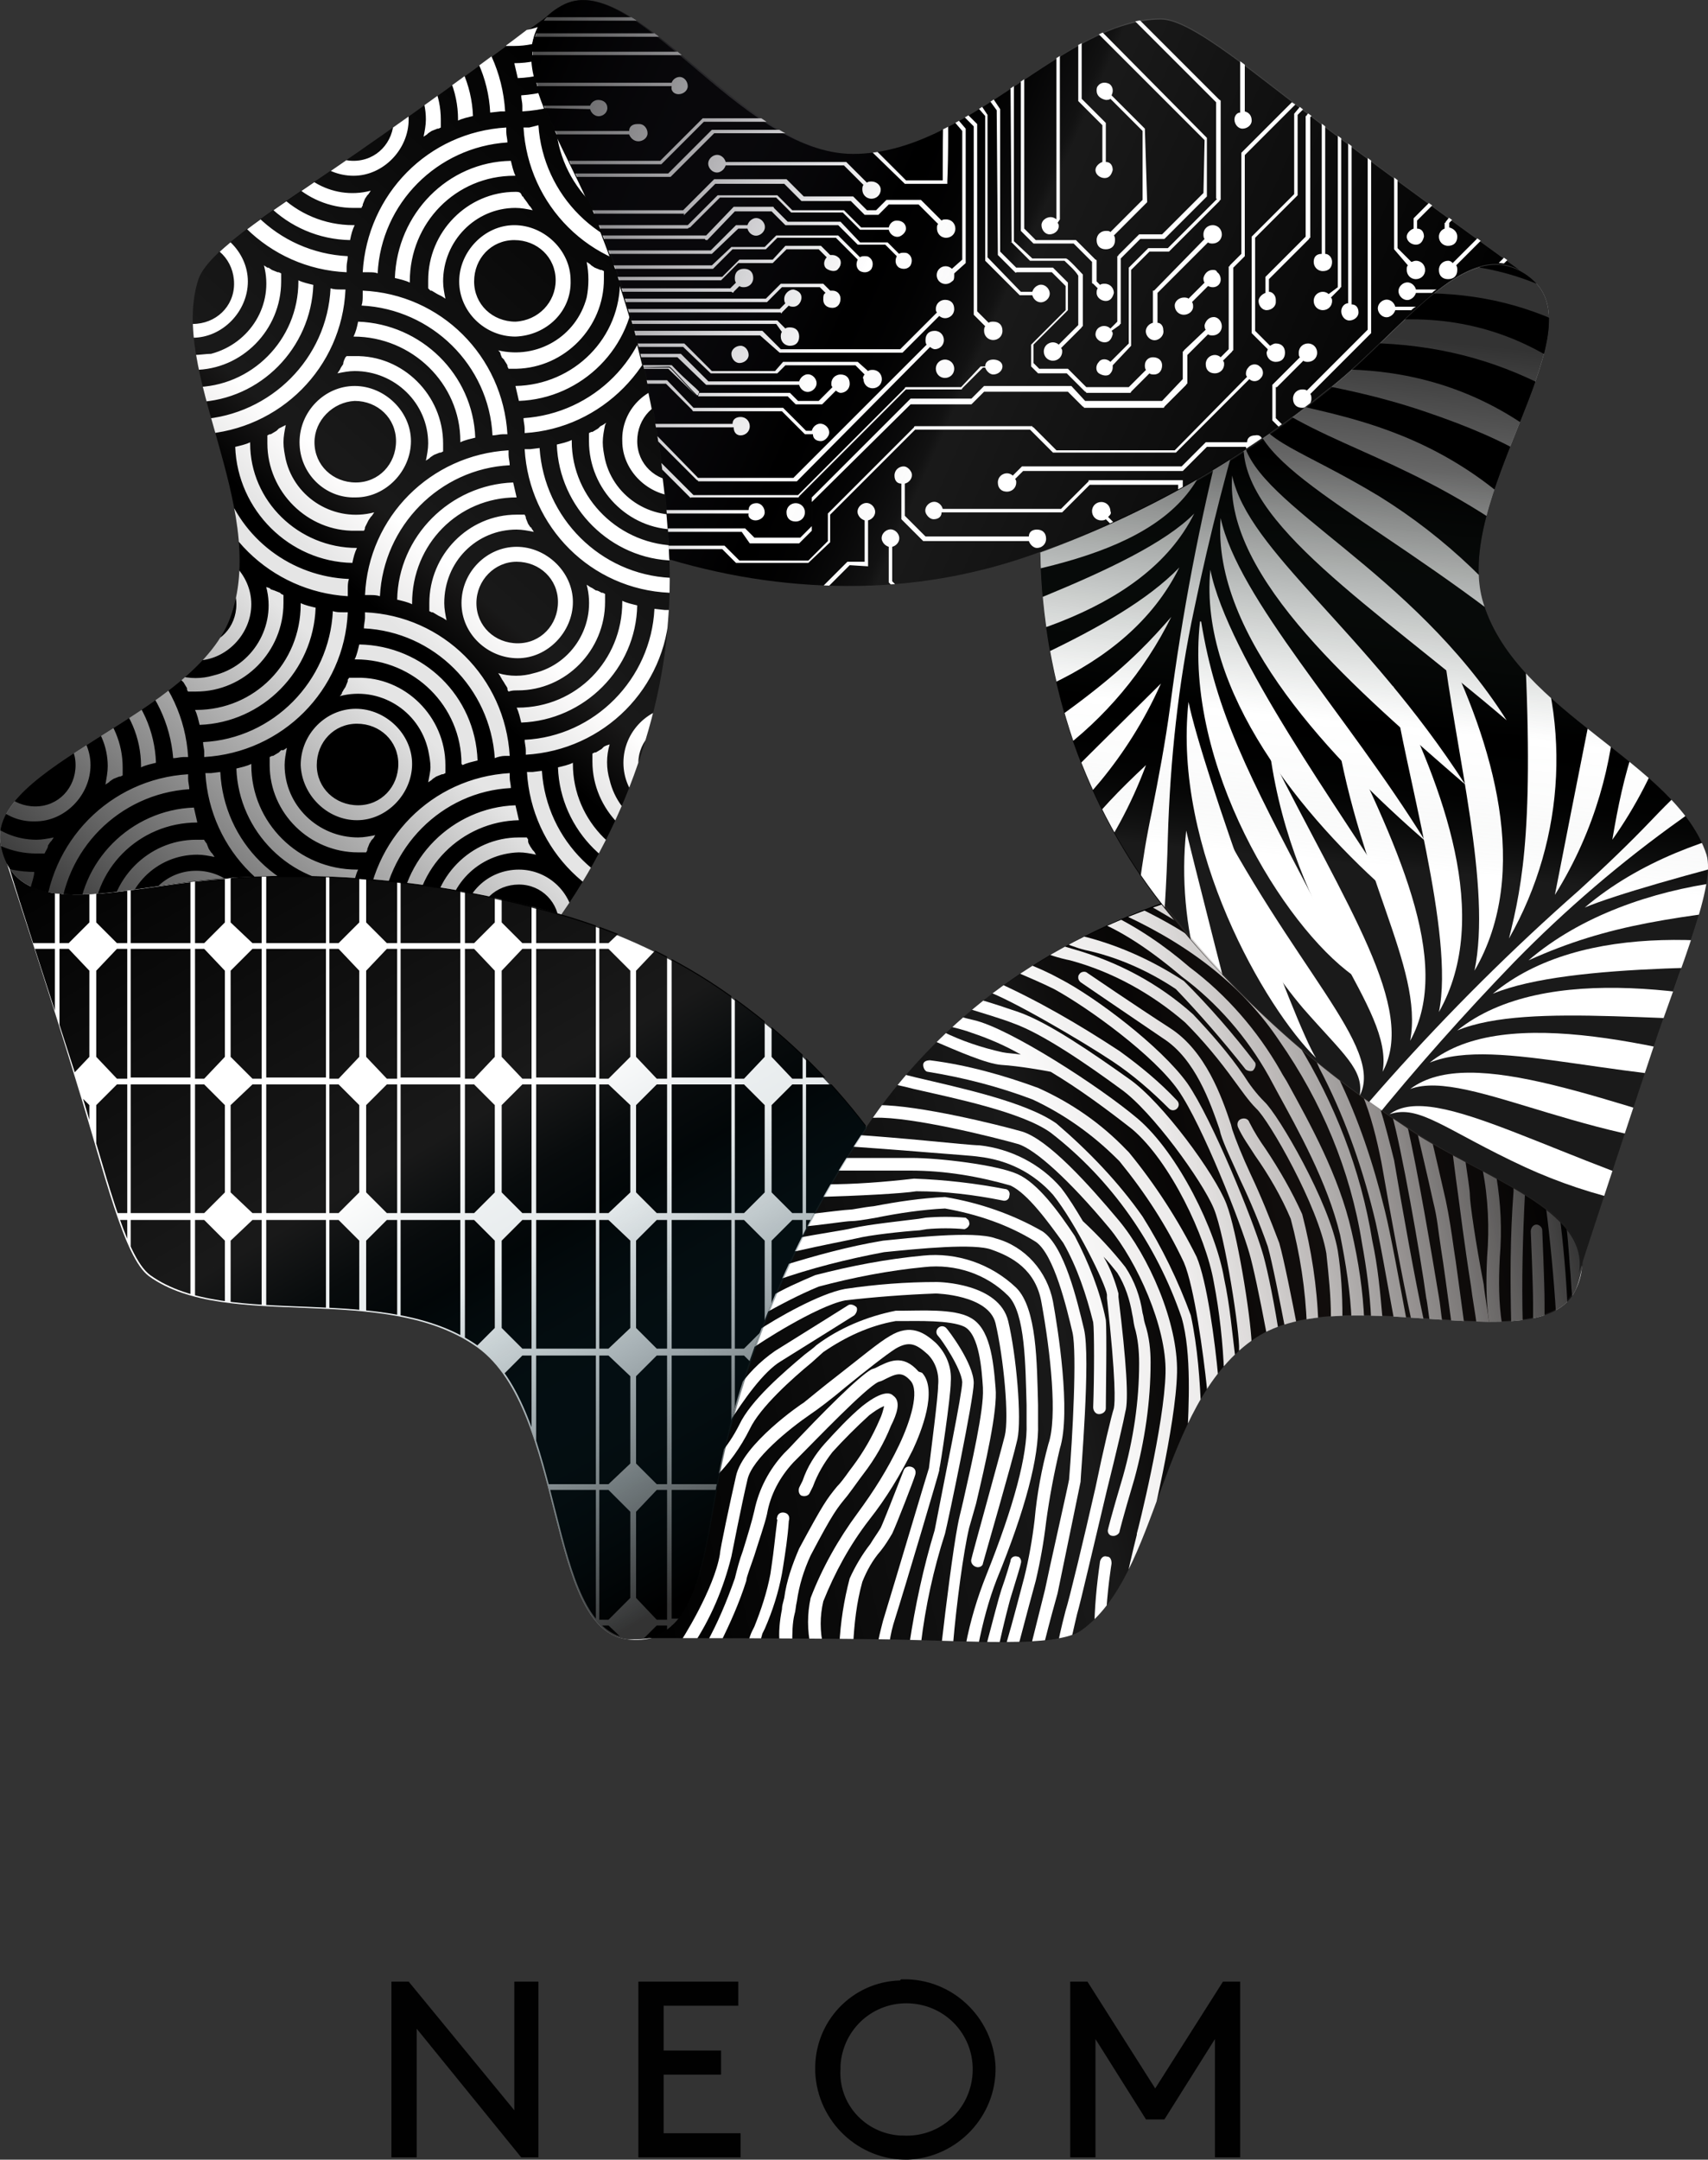 <?xml version="1.0" encoding="UTF-8"?><svg id="Layer_2" xmlns="http://www.w3.org/2000/svg" xmlns:xlink="http://www.w3.org/1999/xlink" viewBox="0 0 148.71 188"><rect x="0" y="0" width="148.71" height="188" fill="#333333" stroke="none"/><defs><style>.cls-1{fill:none;}.cls-2{fill:#010101;}.cls-3{fill:url(#linear-gradient-5);}.cls-4{fill:url(#linear-gradient-4);}.cls-5{fill:url(#linear-gradient-3);}.cls-6{fill:url(#linear-gradient-2);}.cls-7{fill:url(#linear-gradient);}.cls-8{clip-path:url(#clippath-1);}.cls-9{clip-path:url(#clippath-3);}.cls-10{clip-path:url(#clippath-4);}.cls-11{clip-path:url(#clippath-2);}.cls-12{clip-path:url(#clippath-7);}.cls-13{clip-path:url(#clippath-6);}.cls-14{clip-path:url(#clippath-9);}.cls-15{clip-path:url(#clippath-8);}.cls-16{clip-path:url(#clippath-5);}.cls-17{fill:#fff;}.cls-18{clip-path:url(#clippath);}</style><clipPath id="clippath"><path class="cls-1" d="M6.88,94.5c2.3,7.4,4,14.9,6.2,16.5,6.8,4.9,20.5.4,28.6,6.2,7.7,5.6,5.9,24.5,13,25.4,7.3.9,6.5-9.8,8.9-18.2,2.5-9.4,6.5-18.3,11.9-26.3-3.4-4.5-7.5-8.4-12.1-11.6-4.4-3.1-9.3-5.4-14.5-6.9-9.2-2.7-18.9-3.8-28.5-3.2l-.5.1c-7.9.4-16.7,3.6-19.2-1.4,1,3.4,3.8,11.9,6.2,19.4Z"/></clipPath><clipPath id="clippath-1"><path class="cls-1" d="M86.38,86.5c-4.3,3.3-8,7.2-11,11.7-5.4,8-9.4,16.8-11.9,26.1l-.1.5c-2.1,7.6-1.7,17-7.2,17.8,3.6,0,12.5,0,20.4.1,7.8.1,15.4.8,17.6-.8,6.8-4.9,6.7-19.4,14.8-25.2,3.7-2.7,9.7-2.3,15.3-1.9,5.9.4,11.3.8,12.9-2.5,3.1-6.6-7.3-9.2-14.6-14.1-8.2-5.2-15.4-11.8-21.3-19.5-5.4,1.8-10.4,4.4-14.9,7.8Z"/></clipPath><clipPath id="clippath-2"><path class="cls-1" d="M31.08,13.3c-6.4,4.5-12.9,8.4-13.8,11-2.6,8,6,19.6,2.9,29.1C17.28,62.4-1.32,66.6.08,73.6c1.4,7.2,11.4,3.2,20.1,2.8,9.7-.6,19.4.5,28.7,3.2,3.2-4.6,5.7-9.7,7.3-15.1,1.6-5.2,2.3-10.6,2.1-16-.3-9.6-2.3-19.1-5.7-28.1l-.3-.5c-2.8-7.4-8.6-14.8-4.6-18.7-2.9,2.3-10.1,7.6-16.6,12.1Z"/></clipPath><clipPath id="clippath-3"><path class="cls-1" d="M115.68,33.9c-7.5,6.1-16,10.9-25.1,14.2.1,5.6,1.1,11.2,2.9,16.5,1.8,5.1,4.4,9.9,7.7,14.1,5.9,7.6,13.1,14.2,21.2,19.4l.4.3c6.6,4.3,15.6,6.9,14.7,12.4,1.1-3.4,3.9-11.9,6.4-19.4,2.5-7.4,5.5-14.4,4.7-17-2.6-8-16.4-12.3-19.4-21.8-2.9-9,9.6-23.3,4.4-28.1-.9-.9-2.1-1.4-3.3-1.4-4.4-.2-9.1,6.5-14.6,10.8Z"/></clipPath><clipPath id="clippath-4"><path class="cls-1" d="M48.98.5c-6.4,3.6.5,11.8,3.5,20,3.5,9,5.5,18.6,5.8,28.2,5.4,1.6,10.9,2.4,16.6,2.3,5.4-.1,10.7-1.1,15.8-3,9-3.3,17.5-8.1,24.9-14.1l.4-.3c6.2-5,11.4-12.8,16.3-10.2-2.9-2.1-10.1-7.3-16.5-12.1s-12-9.7-14.7-9.7c-8.4,0-16.8,11.8-26.8,11.8-8.6,0-17.3-13.4-23.5-13.4-.6,0-1.3.2-1.8.5Z"/></clipPath><clipPath id="clippath-5"><path class="cls-1" d="M48.98.5c-1.6.8-2.7,2.5-2.6,4.3,0,4.2,4,9.9,6.1,15.6,3.5,9,5.5,18.6,5.8,28.3,5.4,1.6,10.9,2.4,16.6,2.3,5.4-.1,10.7-1.1,15.8-3,9-3.3,17.5-8.1,24.9-14.1l.4-.3c6.2-5,11.4-12.8,16.3-10.2-2.9-2.1-10.1-7.3-16.5-12.1s-12-9.7-14.7-9.7c-8.4,0-16.8,11.8-26.8,11.8-8.6,0-17.3-13.4-23.5-13.4-.6,0-1.3.2-1.8.5Z"/></clipPath><linearGradient id="linear-gradient" x1="-1974.54" y1="393.38" x2="-1973.4" y2="393.38" gradientTransform="translate(148806.5 33620.29) rotate(24) scale(75.75)" gradientUnits="userSpaceOnUse"><stop offset="0" stop-color="#000" stop-opacity=".7"/><stop offset=".39" stop-color="#332f41" stop-opacity="0"/><stop offset=".44" stop-color="#605d6b" stop-opacity=".02"/><stop offset=".52" stop-color="#dfdfe1" stop-opacity=".08"/><stop offset=".53" stop-color="#fff" stop-opacity=".1"/><stop offset="1" stop-color="#fff" stop-opacity="0"/></linearGradient><clipPath id="clippath-6"><path class="cls-1" d="M31.08,13.3c-6.4,4.5-12.9,8.4-13.8,11-2.6,8,6,19.6,2.9,29.1C17.28,62.4-1.32,66.6.08,73.6c1.4,7.2,11.4,3.2,20.1,2.8,9.7-.6,19.4.5,28.7,3.2,3.2-4.6,5.7-9.7,7.3-15.1,1.6-5.2,2.3-10.6,2.1-16-.3-9.6-2.3-19.1-5.7-28.1l-.3-.5c-2.8-7.4-8.6-14.8-4.6-18.7-2.9,2.3-10.1,7.6-16.6,12.1Z"/></clipPath><linearGradient id="linear-gradient-2" x1="-1992.31" y1="415.69" x2="-1991.17" y2="415.69" gradientTransform="translate(77582.24 -133149.8) rotate(-48) scale(75.75)" gradientUnits="userSpaceOnUse"><stop offset="0" stop-color="#000" stop-opacity=".8"/><stop offset=".39" stop-color="#000" stop-opacity=".1"/><stop offset=".45" stop-color="#000" stop-opacity=".1"/><stop offset=".52" stop-color="#e2d9d7" stop-opacity=".1"/><stop offset=".53" stop-color="#fff" stop-opacity=".1"/><stop offset="1" stop-color="#fff" stop-opacity="0"/></linearGradient><clipPath id="clippath-7"><path class="cls-1" d="M.58,75.1c1.1,3.4,3.9,11.9,6.2,19.5,2.3,7.4,4,14.9,6.2,16.5,6.8,4.9,20.5.4,28.6,6.2,7.7,5.6,5.9,24.5,13,25.4h.9c6.4,0,5.8-10.2,8.1-18.2,2.5-9.4,6.5-18.3,11.9-26.3-3.4-4.5-7.5-8.4-12.1-11.6-4.4-3.1-9.3-5.4-14.5-6.9-9.2-2.7-18.9-3.8-28.5-3.2l-.5.1c-8,.2-16.8,3.5-19.3-1.5Z"/></clipPath><linearGradient id="linear-gradient-3" x1="-2019.03" y1="405.7" x2="-2017.89" y2="405.7" gradientTransform="translate(-103028.19 -116943.56) rotate(-120) scale(75.75)" gradientUnits="userSpaceOnUse"><stop offset="0" stop-color="#000" stop-opacity=".8"/><stop offset=".39" stop-color="#123f4e" stop-opacity=".1"/><stop offset=".45" stop-color="#50717c" stop-opacity=".1"/><stop offset=".53" stop-color="#fdfdfd" stop-opacity=".1"/><stop offset=".53" stop-color="#fff" stop-opacity=".1"/><stop offset="1" stop-color="#fff" stop-opacity="0"/></linearGradient><clipPath id="clippath-8"><path class="cls-1" d="M86.38,86.5c-4.3,3.3-8,7.2-11,11.7-5.4,8-9.4,16.8-11.9,26.1l-.1.5c-2.1,7.6-1.7,17-7.2,17.8,3.6,0,12.5,0,20.4.1,3.6.1,7.2.2,10.3.2h.7c3.1,0,5.5-.2,6.6-1,6.8-4.9,6.7-19.4,14.8-25.2,3.7-2.7,9.7-2.3,15.3-1.9,5.9.4,11.3.8,12.9-2.5.3-.7.5-1.5.6-2.2v-.1c0-5-8.8-7.5-15.1-11.8-8.2-5.2-15.4-11.8-21.3-19.5-5.5,1.8-10.5,4.5-15,7.8Z"/></clipPath><linearGradient id="linear-gradient-4" x1="-2017.78" y1="377.21" x2="-2016.64" y2="377.21" gradientTransform="translate(-143430.46 59830.2) rotate(168) scale(75.75)" gradientUnits="userSpaceOnUse"><stop offset="0" stop-color="#000" stop-opacity=".8"/><stop offset=".39" stop-color="#4c3d38" stop-opacity=".1"/><stop offset=".46" stop-color="#867c78" stop-opacity=".1"/><stop offset=".53" stop-color="#fff" stop-opacity=".1"/><stop offset="1" stop-color="#fff" stop-opacity="0"/></linearGradient><clipPath id="clippath-9"><path class="cls-1" d="M115.68,33.9c-7.5,6.1-16,10.9-25.1,14.2.1,5.6,1.1,11.2,2.9,16.5,1.8,5.1,4.4,9.9,7.7,14.1,5.9,7.6,13.1,14.2,21.2,19.4l.4.3c6.6,4.3,15.6,6.9,14.7,12.4,1.1-3.4,3.9-11.9,6.4-19.4,2.5-7.4,5.5-14.4,4.7-17-2.6-8-16.4-12.3-19.4-21.8-2.9-9,9.6-23.3,4.4-28.1-.9-.9-2.1-1.4-3.3-1.4-4.4-.2-9.1,6.5-14.6,10.8Z"/></clipPath><linearGradient id="linear-gradient-5" x1="-1990.15" y1="369.51" x2="-1989.01" y2="369.51" gradientTransform="translate(12758.25 152068.68) rotate(95.77) scale(75.37)" gradientUnits="userSpaceOnUse"><stop offset="0" stop-color="#000" stop-opacity=".8"/><stop offset=".13" stop-color="#000" stop-opacity=".6"/><stop offset=".38" stop-color="#304239" stop-opacity=".02"/><stop offset=".39" stop-color="#304239" stop-opacity="0"/><stop offset=".45" stop-color="#606e67" stop-opacity=".02"/><stop offset=".52" stop-color="#e9ebea" stop-opacity=".09"/><stop offset=".53" stop-color="#fff" stop-opacity=".1"/><stop offset="1" stop-color="#fff" stop-opacity=".1"/></linearGradient></defs><g id="katman_1"><path class="cls-17" d="M20.28,76.4l-.5.1h0c-7.9.4-16.7,3.6-19.2-1.4,1.1,3.4,3.9,11.9,6.2,19.5,2.3,7.4,4,14.9,6.2,16.5,6.8,4.9,20.5.4,28.6,6.2,7.7,5.6,5.9,24.5,13,25.4,7.3.9,6.5-9.8,8.9-18.2,2.5-9.4,6.5-18.3,11.9-26.3-3.4-4.5-7.5-8.4-12.1-11.6-4.4-3.1-9.3-5.4-14.5-6.9-9.3-2.7-18.9-3.8-28.5-3.3"/><g class="cls-18"><polygon points="20.08 96.2 20.08 103.8 21.98 105.6 22.78 105.6 22.78 94.4 21.98 94.4 20.08 96.2"/><rect x="23.18" y="141.5" width="5.2" height="11.2"/><polygon points="20.08 108 20.08 115.6 21.98 117.4 22.78 117.4 22.78 106.2 21.98 106.2 20.08 108"/><polygon points="16.98 129.7 16.98 141 17.78 141 19.58 139.1 19.58 131.6 17.78 129.7 16.98 129.7"/><polygon points="20.08 72.7 20.08 80.3 21.98 82.1 22.78 82.1 22.78 70.9 21.98 70.9 20.08 72.7"/><rect x="23.18" y="106.2" width="5.2" height="11.2"/><rect x="23.18" y="129.7" width="5.2" height="11.2"/><rect x="23.18" y="94.4" width="5.2" height="11.2"/><rect x="23.18" y="118" width="5.2" height="11.2"/><polygon points="16.98 118 16.98 129.2 17.78 129.2 19.58 127.4 19.58 119.8 17.78 118 16.98 118"/><polygon points="20.08 119.8 20.08 127.4 21.98 129.2 22.78 129.2 22.78 118 21.98 118 20.08 119.8"/><polygon points="16.98 94.4 16.98 105.6 17.78 105.6 19.58 103.8 19.58 96.2 17.78 94.4 16.98 94.4"/><rect x="23.18" y="82.6" width="5.2" height="11.2"/><polygon points="16.98 82.6 16.98 93.9 17.78 93.9 19.58 92 19.58 84.5 17.78 82.6 16.98 82.6"/><polygon points="16.98 106.2 16.98 117.4 17.78 117.4 19.58 115.6 19.58 108 17.78 106.2 16.98 106.2"/><polygon points="16.98 70.9 16.98 82.1 17.78 82.1 19.58 80.3 19.58 72.7 17.78 70.9 16.98 70.9"/><polygon points="20.08 131.6 20.08 139.1 21.98 141 22.78 141 22.78 129.7 21.98 129.7 20.08 131.6"/><polygon points="20.08 143.3 20.08 150.9 21.98 152.7 22.78 152.7 22.78 141.5 21.98 141.5 20.08 143.3"/><polygon points="20.08 84.5 20.08 92 21.98 93.9 22.78 93.9 22.78 82.6 21.98 82.6 20.08 84.5"/><polygon points="31.88 84.5 31.88 92 33.68 93.9 34.58 93.9 34.58 82.6 33.68 82.6 31.88 84.5"/><polygon points="31.88 72.7 31.88 80.3 33.68 82.1 34.58 82.1 34.58 70.9 33.68 70.9 31.88 72.7"/><polygon points="31.88 108 31.88 115.6 33.68 117.4 34.58 117.4 34.58 106.2 33.68 106.2 31.88 108"/><polygon points="31.88 119.8 31.88 127.4 33.68 129.2 34.58 129.2 34.58 118 33.68 118 31.88 119.8"/><rect x="34.88" y="129.7" width="5.2" height="11.2"/><rect x="34.88" y="141.5" width="5.2" height="11.2"/><rect x="34.88" y="118" width="5.2" height="11.2"/><polygon points="31.88 131.6 31.88 139.1 33.68 141 34.58 141 34.58 129.7 33.68 129.7 31.88 131.6"/><polygon points="28.68 70.9 28.68 82.1 29.48 82.1 31.28 80.3 31.28 72.7 29.48 70.9 28.68 70.9"/><polygon points="28.68 118 28.68 129.2 29.48 129.2 31.28 127.4 31.28 119.8 29.48 118 28.68 118"/><polygon points="28.68 129.7 28.68 141 29.48 141 31.28 139.1 31.28 131.6 29.48 129.7 28.68 129.7"/><polygon points="28.68 141.5 28.68 152.7 29.48 152.7 31.28 150.9 31.28 143.3 29.48 141.5 28.68 141.5"/><polygon points="28.68 106.2 28.68 117.4 29.48 117.4 31.28 115.6 31.28 108 29.48 106.2 28.68 106.2"/><polygon points="31.88 143.3 31.88 150.9 33.68 152.7 34.58 152.7 34.58 141.5 33.68 141.5 31.88 143.3"/><polygon points="28.68 94.4 28.68 105.6 29.48 105.6 31.28 103.8 31.28 96.2 29.48 94.4 28.68 94.4"/><rect x="23.18" y="70.9" width="5.2" height="11.2"/><polygon points="28.68 82.6 28.68 93.9 29.48 93.9 31.28 92 31.28 84.5 29.48 82.6 28.68 82.6"/><rect x="34.88" y="106.2" width="5.2" height="11.2"/><rect x="-.42" y="94.4" width="5.2" height="11.2"/><rect x="-.42" y="106.2" width="5.2" height="11.2"/><polygon points="16.98 141.5 16.98 152.7 17.78 152.7 19.58 150.9 19.58 143.3 17.78 141.5 16.98 141.5"/><rect x="-.42" y="118" width="5.2" height="11.2"/><rect x="-.42" y="70.9" width="5.2" height="11.2"/><polygon points="5.18 129.7 5.18 141 5.98 141 7.78 139.1 7.78 131.6 5.98 129.7 5.18 129.7"/><polygon points="5.18 118 5.18 129.2 5.98 129.2 7.78 127.4 7.78 119.8 5.98 118 5.18 118"/><polygon points="5.18 141.5 5.18 152.7 5.98 152.7 7.78 150.9 7.78 143.3 5.98 141.5 5.18 141.5"/><rect x="-.42" y="129.7" width="5.2" height="11.2"/><rect x="-.42" y="141.5" width="5.2" height="11.2"/><polygon points="5.18 106.2 5.18 117.4 5.98 117.4 7.78 115.6 7.78 108 5.98 106.2 5.18 106.2"/><rect x="-.42" y="82.6" width="5.2" height="11.2"/><rect x="11.38" y="106.2" width="5.2" height="11.2"/><rect x="11.38" y="118" width="5.2" height="11.2"/><rect x="11.38" y="129.7" width="5.2" height="11.2"/><rect x="11.38" y="141.5" width="5.2" height="11.2"/><rect x="11.38" y="70.9" width="5.2" height="11.2"/><polygon points="8.38 72.7 8.38 80.3 10.18 82.1 11.08 82.1 11.08 70.9 10.18 70.9 8.38 72.7"/><polygon points="5.18 94.4 5.18 105.6 5.98 105.6 7.78 103.8 7.78 96.2 5.98 94.4 5.18 94.4"/><rect x="11.38" y="94.4" width="5.2" height="11.2"/><rect x="11.38" y="82.6" width="5.2" height="11.2"/><polygon points="5.18 70.9 5.18 82.1 5.98 82.1 7.78 80.3 7.78 72.7 5.98 70.9 5.18 70.9"/><polygon points="8.38 131.6 8.38 139.1 10.18 141 11.08 141 11.08 129.7 10.18 129.7 8.38 131.6"/><polygon points="8.38 143.3 8.38 150.9 10.18 152.7 11.08 152.7 11.08 141.5 10.18 141.5 8.38 143.3"/><polygon points="8.38 84.5 8.38 92 10.18 93.9 11.08 93.9 11.08 82.6 10.18 82.6 8.38 84.5"/><polygon points="5.18 82.6 5.18 93.9 5.98 93.9 7.78 92 7.78 84.5 5.98 82.6 5.18 82.6"/><polygon points="8.38 96.2 8.38 103.8 10.18 105.6 11.08 105.6 11.08 94.4 10.18 94.4 8.38 96.2"/><polygon points="8.38 119.8 8.38 127.4 10.18 129.2 11.08 129.2 11.08 118 10.18 118 8.38 119.8"/><polygon points="8.38 108 8.38 115.6 10.18 117.4 11.08 117.4 11.08 106.2 10.18 106.2 8.38 108"/><polygon points="31.88 96.2 31.88 103.8 33.68 105.6 34.58 105.6 34.58 94.4 33.68 94.4 31.88 96.2"/><polygon points="63.98 106.2 63.98 117.4 64.78 117.4 66.58 115.6 66.58 108 64.78 106.2 63.98 106.2"/><polygon points="63.98 94.4 63.98 105.6 64.78 105.6 66.58 103.8 66.58 96.2 64.78 94.4 63.98 94.4"/><polygon points="63.98 129.7 63.98 141 64.78 141 66.58 139.1 66.58 131.6 64.78 129.7 63.98 129.7"/><polygon points="63.98 82.6 63.98 93.9 64.78 93.9 66.58 92 66.58 84.5 64.78 82.6 63.98 82.6"/><polygon points="67.18 108 67.18 115.6 68.98 117.4 69.88 117.4 69.88 106.2 68.98 106.2 67.18 108"/><polygon points="67.18 119.8 67.18 127.4 68.98 129.2 69.88 129.2 69.88 118 68.98 118 67.18 119.8"/><polygon points="63.98 70.9 63.98 82.1 64.78 82.1 66.58 80.3 66.58 72.7 64.78 70.9 63.98 70.9"/><polygon points="67.18 131.6 67.18 139.1 68.98 141 69.88 141 69.88 129.7 68.98 129.7 67.18 131.6"/><polygon points="67.18 143.3 67.18 150.9 68.98 152.7 69.88 152.7 69.88 141.5 68.98 141.5 67.18 143.3"/><polygon points="63.98 118 63.98 129.2 64.78 129.2 66.58 127.4 66.58 119.8 64.78 118 63.98 118"/><rect x="58.48" y="106.2" width="5.2" height="11.2"/><polygon points="63.98 141.5 63.98 152.7 64.78 152.7 66.58 150.9 66.58 143.3 64.78 141.5 63.98 141.5"/><rect x="58.48" y="129.7" width="5.2" height="11.2"/><rect x="58.48" y="141.5" width="5.2" height="11.2"/><rect x="58.48" y="118" width="5.2" height="11.2"/><rect x="58.48" y="94.4" width="5.2" height="11.2"/><polygon points="55.38 72.7 55.38 80.3 57.18 82.1 58.08 82.1 58.08 70.9 57.18 70.9 55.38 72.7"/><rect x="58.48" y="82.6" width="5.2" height="11.2"/><rect x="58.48" y="70.9" width="5.2" height="11.2"/><polygon points="75.78 118 75.78 129.2 76.58 129.2 78.38 127.4 78.38 119.8 76.58 118 75.78 118"/><polygon points="75.78 129.7 75.78 141 76.58 141 78.38 139.1 78.38 131.6 76.58 129.7 75.78 129.7"/><polygon points="75.78 106.2 75.78 117.4 76.58 117.4 78.38 115.6 78.38 108 76.58 106.2 75.78 106.2"/><rect x="70.18" y="70.9" width="5.2" height="11.2"/><polygon points="75.78 141.5 75.78 152.7 76.58 152.7 78.38 150.9 78.38 143.3 76.58 141.5 75.78 141.5"/><polygon points="76.58 70.9 75.78 70.9 75.78 82.1 76.58 82.1 78.38 80.3 78.38 72.7 76.58 70.9"/><polygon points="75.78 94.4 75.78 105.6 76.58 105.6 78.38 103.8 78.38 96.2 76.58 94.4 75.78 94.4"/><polygon points="75.78 82.6 75.78 93.9 76.58 93.9 78.38 92 78.38 84.5 76.58 82.6 75.78 82.6"/><rect x="70.18" y="129.7" width="5.2" height="11.2"/><polygon points="67.18 96.2 67.18 103.8 68.98 105.6 69.88 105.6 69.88 94.4 68.98 94.4 67.18 96.2"/><rect x="70.18" y="82.6" width="5.2" height="11.2"/><polygon points="67.18 72.7 67.18 80.3 68.98 82.1 69.88 82.1 69.88 70.9 68.98 70.9 67.18 72.7"/><polygon points="67.18 84.5 67.18 92 68.98 93.9 69.88 93.9 69.88 82.6 68.98 82.6 67.18 84.5"/><rect x="70.18" y="141.5" width="5.2" height="11.2"/><rect x="70.18" y="118" width="5.2" height="11.2"/><rect x="70.18" y="94.4" width="5.2" height="11.2"/><rect x="70.18" y="106.2" width="5.2" height="11.2"/><polygon points="55.38 131.6 55.38 139.1 57.18 141 58.08 141 58.08 129.7 57.18 129.7 55.38 131.6"/><polygon points="43.68 131.6 43.68 139.1 45.48 141 46.28 141 46.28 129.7 45.48 129.7 43.68 131.6"/><polygon points="43.68 108 43.68 115.6 45.48 117.4 46.28 117.4 46.28 106.2 45.48 106.2 43.68 108"/><rect x="46.68" y="129.7" width="5.2" height="11.2"/><polygon points="43.68 143.3 43.68 150.9 45.48 152.7 46.28 152.7 46.28 141.5 45.48 141.5 43.68 143.3"/><polygon points="43.68 84.5 43.68 92 45.48 93.9 46.28 93.9 46.28 82.6 45.48 82.6 43.68 84.5"/><polygon points="43.68 72.7 43.68 80.3 45.48 82.1 46.28 82.1 46.28 70.9 45.48 70.9 43.68 72.7"/><rect x="46.68" y="141.5" width="5.2" height="11.2"/><polygon points="43.68 96.2 43.68 103.8 45.48 105.6 46.28 105.6 46.28 94.4 45.48 94.4 43.68 96.2"/><polygon points="40.48 70.9 40.48 82.1 41.28 82.1 43.08 80.3 43.08 72.7 41.28 70.9 40.48 70.9"/><polygon points="43.68 119.8 43.68 127.4 45.48 129.2 46.28 129.2 46.28 118 45.48 118 43.68 119.8"/><polygon points="40.48 141.5 40.48 152.7 41.28 152.7 43.08 150.9 43.08 143.3 41.28 141.5 40.48 141.5"/><rect x="34.88" y="70.9" width="5.2" height="11.2"/><polygon points="40.48 82.6 40.48 93.9 41.28 93.9 43.08 92 43.08 84.5 41.28 82.6 40.48 82.6"/><polygon points="40.48 129.7 40.48 141 41.28 141 43.08 139.1 43.08 131.6 41.28 129.7 40.48 129.7"/><rect x="34.88" y="82.6" width="5.2" height="11.2"/><polygon points="40.48 94.4 40.48 105.6 41.28 105.6 43.08 103.8 43.08 96.2 41.28 94.4 40.48 94.4"/><polygon points="40.48 118 40.48 129.2 41.28 129.2 43.08 127.4 43.08 119.8 41.28 118 40.48 118"/><polygon points="40.48 106.2 40.48 117.4 41.28 117.4 43.08 115.6 43.08 108 41.28 106.2 40.48 106.2"/><rect x="46.68" y="94.4" width="5.2" height="11.2"/><polygon points="55.38 143.3 55.38 150.9 57.18 152.7 58.08 152.7 58.08 141.5 57.18 141.5 55.38 143.3"/><rect x="46.68" y="118" width="5.2" height="11.2"/><polygon points="52.18 82.6 52.18 93.9 52.98 93.9 54.88 92 54.88 84.5 52.98 82.6 52.18 82.6"/><rect x="34.88" y="94.4" width="5.2" height="11.2"/><polygon points="55.38 108 55.38 115.6 57.18 117.4 58.08 117.4 58.08 106.2 57.18 106.2 55.38 108"/><polygon points="55.38 96.2 55.38 103.8 57.18 105.6 58.08 105.6 58.08 94.4 57.18 94.4 55.38 96.2"/><polygon points="52.18 94.4 52.18 105.6 52.98 105.6 54.88 103.8 54.88 96.2 52.98 94.4 52.18 94.4"/><polygon points="55.38 119.8 55.38 127.4 57.18 129.2 58.08 129.2 58.08 118 57.18 118 55.38 119.8"/><polygon points="52.18 70.9 52.18 82.1 52.98 82.1 54.88 80.3 54.88 72.7 52.98 70.9 52.18 70.9"/><polygon points="55.38 84.5 55.38 92 57.18 93.9 58.08 93.9 58.08 82.6 57.18 82.6 55.38 84.5"/><rect x="46.68" y="82.6" width="5.2" height="11.2"/><rect x="46.68" y="70.9" width="5.2" height="11.2"/><rect x="46.68" y="106.2" width="5.2" height="11.2"/><polygon points="52.18 106.2 52.18 117.4 52.98 117.4 54.88 115.6 54.88 108 52.98 106.2 52.18 106.2"/><polygon points="52.18 118 52.18 129.2 52.98 129.2 54.88 127.4 54.88 119.8 52.98 118 52.18 118"/><polygon points="52.18 141.5 52.18 152.7 52.98 152.7 54.88 150.9 54.88 143.3 52.98 141.5 52.18 141.5"/><polygon points="52.18 129.7 52.18 141 52.98 141 54.88 139.1 54.88 131.6 52.98 129.7 52.18 129.7"/></g><path d="M63.48,124.3l-.1.5h0c-2.1,7.6-1.7,17-7.2,17.8,3.6,0,12.5,0,20.4.1,7.8.1,15.4.8,17.6-.8,6.8-4.9,6.7-19.4,14.8-25.2,7.6-5.6,25.1,2,28.1-4.5,3.1-6.6-7.3-9.2-14.6-14.1-8.2-5.2-15.4-11.8-21.3-19.5-5.3,1.9-10.3,4.5-14.8,7.9-4.3,3.3-8,7.2-11,11.7-5.4,8-9.4,16.8-11.9,26.1"/><g class="cls-8"><path class="cls-17" d="M82.28,133.5c.3-1.2,2.5-11.7,2.5-13.1,0-1.7-2.2-4.6-2.4-4.8s-.5-.2-.7,0h0c-.2.2-.2.5,0,.7h0c.3.3,2,2.8,2.1,4h0c0,1-1.5,8.2-2.4,12.9-1,3.3-1.7,6.6-2.2,9.9h1c.4-3.3,1.1-6.5,2.1-9.6h0Z"/><path class="cls-17" d="M84.98,130.9c.8-3.4,1.9-8.1,1.7-10.1-.2-2.5-.5-5.2-2.2-6.1-1.4-.8-4.4-.6-6-.6h-.5c-2.5.5-4.9,1.5-6.9,3-.2.2-.6.5-1,.8-1.9,1.6-4.7,4-5.7,6.1-.5,1-1.1,1.9-1.8,2.7-.1.7-.3,1.4-.4,2,1.3-1.3,2.3-2.7,3.1-4.3.9-1.9,3.7-4.4,5.4-5.8l1-.9c1.9-1.3,4-2.3,6.3-2.7h.5c1.3,0,4.3-.1,5.5.5,1.3.7,1.5,3.8,1.6,5.3v.1c.1,1.8-1,6.6-1.7,9.7-.2.9-.4,1.6-.5,2.2-.4,2.1-1,6.8-1.4,10.3h1c.3-3.5.9-8,1.4-10.1l.6-2.1"/><path class="cls-17" d="M67.98,118.5c2.9-1.8,6.4-4,6.4-4,.2-.2.3-.5.2-.7-.2-.2-.5-.3-.7-.2h0s-3.5,2.2-6.4,4c-1.3.9-2.5,2.1-3.4,3.5-.3,1-.5,1.9-.7,2.9,1.4-2.2,3.1-4.6,4.6-5.5"/><path class="cls-17" d="M73.58,113.2c2.6-.3,5.2-.5,7.9-.6,0,0,4.6.1,5.2,2.6.7,3,1.2,8.2.8,9.8s-2.9,10.6-2.9,10.7c-.1.3.1.6.4.7.3.1.6-.1.6-.3h0c.1-.4,2.6-9,3-10.8s-.1-7.4-.8-10.3c-.8-3.3-6-3.4-6.2-3.4-2.7,0-5.3.2-8,.6-2.2.4-5.9,2.5-7.7,3.7-.2.6-.4,1.1-.6,1.7l.2-.2c.5-.4,5.6-3.7,8.1-4.2"/><path class="cls-17" d="M90.38,123.9v-1.6c-.1-3.7-.1-8.4-1.9-10.2-2.2-2.1-5.2-3.1-8.1-2.8-3.2.3-6.3.9-9.4,1.7-1.4.6-2.8,1.2-4.1,2-.2.5-.4,1-.6,1.5,1.6-.9,3.3-1.8,5-2.5,3-.8,6.1-1.4,9.2-1.7,2.7-.3,5.4.6,7.3,2.5,1.5,1.5,1.5,6.1,1.6,9.5v1.6c.1,2.7-1.1,7.2-3.5,13.2-.8,2-1.4,4-1.8,6.1h1.1c.4-2,.9-3.9,1.6-5.7,2.5-6.1,3.7-10.7,3.6-13.6"/><path class="cls-17" d="M91.08,132.5c.3-2.2.7-4.3,1.2-6.4,1-3.2-.2-10.6-.6-12.8-.5-2.6-2.4-4.8-5-5.5-1.9-.7-7.7,0-9.8.2-3,.5-5.9,1.3-8.8,2.2-.2.4-.4.9-.6,1.3,3.1-1.1,6.3-1.9,9.5-2.5,3-.3,7.9-.8,9.4-.2,1.7.6,3.8,1.7,4.3,4.6.8,4.4,1.4,10,.6,12.3-.6,2.2-1,4.4-1.2,6.6-.2,1.7-.5,3.4-.9,5-.3,1.1-.9,3.5-1.6,5.9h1.1c.6-2.3,1.2-4.5,1.5-5.6.4-1.7.7-3.4.9-5.1"/><path class="cls-17" d="M88.88,136.1c.1-.3-.1-.6-.3-.6h0c-.3-.1-.6.1-.6.4h0s-.4,1.4-.8,2.5c-.2.6-.8,2.9-1.3,4.8h1.1c.4-1.8.9-3.8,1.1-4.4.4-1.3.8-2.6.8-2.7"/><path class="cls-17" d="M94.08,129h0c0-.5.9-10.8.3-13.3s-1.7-7.2-3.6-8.5c-2.6-1.5-5.5-2.5-8.5-3-2.1.1-4.1.4-6.2.8-1,.1-1.8.3-2.1.3s-1.9.2-3.6.4c-.2.4-.4.8-.6,1.1,2-.2,3.9-.5,4.3-.5s1.1-.1,2.2-.3c2-.4,4-.7,6-.8,2.8.5,5.5,1.4,7.9,2.9,1.6,1.1,2.7,5.8,3.2,7.9.4,1.8,0,9.2-.3,12.8-.1.6-1.8,8.1-2.1,9.6-.2.8-.7,2.8-1.2,4.8h1.1c.5-2,1-3.8,1.2-4.5l2-9.7"/><path class="cls-17" d="M74.58,107.8c1.2-.3,4-.6,5.5-.7l.6-.1c1.1-.1,2.2-.1,3.3,0,.3-.1.5-.4.4-.6,0-.2-.2-.3-.3-.4-1.2-.1-2.3-.1-3.5,0l-.6.1c-1.6.2-4.4.5-5.7.8-.8.2-3,.5-5,.9-.2.4-.4.8-.6,1.2l.7-.1c2.2-.5,4.3-.9,5.2-1.1"/><path class="cls-17" d="M87.28,104.5c.3.1.6-.1.6-.4h0c.1-.3-.1-.6-.4-.6-2.6-.5-5.2-.8-7.9-.9-2.6.3-5.2.5-7.8.5l-.6,1.1c3.5-.1,7.4-.3,8.6-.5,2.5,0,5,.3,7.5.8"/><path class="cls-17" d="M79.28,101.9c3,0,5.9.5,8.7,1.3,1.5.7,3.3,3.2,4.6,5,1.2,2.1,2,4.5,2.6,6.9.1.6.1,4.8,0,7.4,0,.3.2.6.5.6s.6-.2.6-.5v-.1c0-.7.1-6.7,0-7.6-.5-2.5-1.5-5-2.7-7.3-1.4-2.1-3.2-4.6-5-5.4s-6.8-1.4-9.2-1.4h-6c-.2.4-.4.7-.7,1.1h6.6"/><path class="cls-17" d="M99.98,133.8c.1-.4,2.4-9.7,2.5-14.3.1-4.4-2.5-10.2-5.1-13.3s-6.1-7-8.4-7.7c-2.1-.6-9-2.3-12.5-2.3l-.6.8c-.1.1-.1.2-.2.3h.5c3.2-.1,10.4,1.7,12.5,2.3,1.5.5,4.4,3.1,7.9,7.3,2.4,2.9,5,8.6,4.9,12.6-.1,4.5-2.4,13.7-2.5,14v.1c-.3,1.2-.8,3.2-1.2,5.5.7-1.1,1.3-2.3,1.8-3.4.1-.7.3-1.3.4-1.9h0Z"/><path class="cls-17" d="M103.68,114.5c-1.1-3-2.5-5.9-4.2-8.6-2.1-3-4.7-5.7-7.5-8.1-2.7-1.9-8.4-3.1-12.2-4l-.8-.2-.3-.1-.8.9.9.2.8.2c3.5.8,9.4,2,11.9,3.8,5.3,4.1,9.2,9.7,11.4,16.1.9,3.1.6,7.9.5,10.4v.6c.3-.9.7-1.8,1.2-2.8-.1-2.7-.3-5.6-.9-8.4"/><path class="cls-17" d="M98.28,93.9c-3.1-2.2-7-4.9-9.6-5.8-.9-.3-2.3-.8-3.8-1.2l-.9.8c1.6.5,3.3,1,4.3,1.4,2.5.9,6.3,3.5,9.3,5.7,2.7,1.9,7.1,8,8.1,10.4s2.3,11,2.2,12.3v.4c.3-.3.7-.6,1.1-.9-.1-2.6-1.3-9.9-2.2-12.2-1-2.6-5.6-8.9-8.5-10.9"/><path class="cls-17" d="M101.78,96.5c.2.2.5.2.7,0h0c.2-.2.2-.5,0-.7-1.5-1.6-3.2-3-5-4.3-3.5-2.3-7.1-4.4-10.9-6.1l-.3.3-.6.5c2,.6,8.5,4.4,11.2,6.2,1.8,1.2,3.4,2.6,4.9,4.1"/><path class="cls-17" d="M103.38,94.3c-2.3-3.2-8-7.5-11.1-9.1-.9-.5-2-1-3.3-1.5-.3.2-.7.5-1,.7,1.4.6,2.8,1.2,3.8,1.7,3.1,1.7,8.7,5.8,10.8,8.8s5.5,11.7,6.2,14.2c.3,1,.9,3.8,1.5,7,.3-.2.6-.4,1-.5-.5-3.1-1.1-5.8-1.4-6.7-.8-2.7-4.3-11.4-6.5-14.6"/><path class="cls-17" d="M108.88,102.2c-.7-1.5-1.3-3-1.6-3.9l-.1-.4c-.8-2.4-2.2-6.4-5.3-8.4s-7.2-4.8-7.2-4.8c-.2-.2-.6-.1-.7.1-.1.1-.1.2-.1.3,0,.2.1.3.2.4,0,0,4.1,2.8,7.2,4.9,2.8,1.8,4.1,5.6,4.9,7.9l.1.4c.3,1,1,2.4,1.7,4,.9,1.9,1.7,3.8,2.4,5.8.4,1.4,1.1,5,1.6,7.6.3-.1.6-.3,1-.4-.5-2.6-1.2-6.1-1.6-7.5-.8-2.1-1.6-4.1-2.5-6"/><path class="cls-17" d="M110.08,95.9c-.7-.7-1.3-1.5-1.8-2.3-1.3-1.9-2.8-3.6-4.4-5.3-3-2.7-6.6-4.6-10.5-5.7-.7-.2-1.3-.4-2-.6l-1.1.7c1,.4,1.9.7,2.9.9,3.7,1,7.1,2.9,10,5.4,1.6,1.6,3,3.3,4.3,5.1.6.8,1.2,1.7,1.9,2.4,1.1,1,5.4,8.5,6.1,12.6.2,1.9.4,3.7.4,5.6l1-.1c0-1.9-.1-3.8-.4-5.7-.7-4.2-5.2-11.9-6.4-13"/><path class="cls-17" d="M112.18,94.4c-.2-.4-.5-.8-.7-1.2-2-3.5-4.7-6.6-7.9-9-2.2-1.9-4.7-3.6-7.3-4.8-.4.2-.9.4-1.3.6,2,.7,4.6,2.2,7.9,5,3.1,2.3,5.7,5.3,7.6,8.7l.7,1.3c1.8,3.3,4.4,7.9,5.5,12.5.5,2.5.9,5,1,7.5h1.1c-.1-2.6-.5-5.2-1.1-7.8-1.1-4.9-3.7-9.5-5.5-12.8"/><path class="cls-17" d="M102.38,86.1c2.1,2.2,4.1,4.5,6,6.9.1.2.5.3.7.2h0c.2-.2.3-.5.2-.7-1.9-2.5-4-4.9-6.2-7.1-2.6-1.7-5.4-3-8.4-3.8-.5-.1-1-.3-1.5-.5l-1.1.7c.8.4,1.6.7,2.4.9,2.8.6,5.5,1.8,7.9,3.4"/><path class="cls-17" d="M112.98,90.8c-.3-.2-.6-.5-.8-.7-2.7-2.5-5.3-5.1-7.6-7.9-1.9-1.4-4-2.5-6.1-3.5l-.3-.1-1.2.6,1,.5c6,2.8,10.4,6.4,13.4,10.9,3.7,5.3,6.2,11.3,7.2,17.6.4,2.2.7,4.4.8,6.6l1,.1c-.2-2.3-.4-4.6-.9-6.9-1-6.2-3.3-12-6.5-17.2"/><path class="cls-17" d="M103.28,80.6c-.5-.7-1.1-1.4-1.6-2.1l-1.5-.8-1.2.5c1.2.7,2.5,1.4,3.9,2.3l.4.1"/><path class="cls-17" d="M116.48,93.7c-.7-.5-1.4-1-2-1.6.1.2.3.7.4.9,2.1,4,3.6,8.2,4.7,12.6.5,1.9,1.2,6.1,1.8,9.3l1.1.1c-.6-3.2-1.4-7.6-1.9-9.6-1-4.1-2.3-8-4.1-11.7"/><path class="cls-17" d="M120.08,96.2c-.5-.3-1-.7-1.5-1,.8,1.9,1.3,4,1.7,6,.8,4.6,1.8,10,2.6,13.7l1.1.1c-.8-3.7-1.8-9.3-2.6-14-.4-1.6-.8-3.2-1.3-4.8"/><path class="cls-17" d="M122.48,97.8l-1.3-.8c.8,2.7,2.5,12.3,3,16,.1.4.2,1.4.3,2l1.1.1c-.1-.6-.2-1.7-.3-2.2-.5-3-1.9-11.4-2.8-15.1"/><path class="cls-17" d="M127.98,104.1c0-.5-.2-1.7-.4-3.1l-1.1-.6c.2,1.6.4,3.1.5,3.8s.5,4,1.1,7.8c.1.9.4,2.5.5,3.4h1.1c-.1-1-.4-2.6-.5-3.6-.7-3.6-1.2-7.1-1.2-7.7"/><path class="cls-17" d="M130.58,109.5c.2-2.4.1-4.7-.3-7.1l-1.2-.6c.5,2.5.6,5.1.4,7.6-.1,2-.1,4,.2,5.9h1.1c-.3-1.9-.3-3.8-.2-5.8"/><path class="cls-17" d="M132.78,103.8l-1-.5v.4c-.3,3.9-.3,7.8-.2,11.7l1-.1c-.1-3.9,0-7.7.2-11.5"/><path class="cls-17" d="M135.58,105.4s-.1,0,0,0l-.6-.3-.4-.2c.4,3.1.7,6.3.9,9.5.4-.1.7-.3,1-.5-.1-2.7-.4-5.9-.7-8.2l-.2-.3"/><path class="cls-17" d="M137.78,110.1c-.1-.9-.1-1.9-.2-2.8-.2-.3-.5-.7-.8-.9h0c-.1-.1-.2-.2-.4-.3h0l-.1-.1c.2,1.3.3,2.8.4,4.2.1.9.1,1.7.2,2.6.4-.4.7-.8.9-1.3.1-.5,0-.9,0-1.4"/><path class="cls-17" d="M79.98,119.4c-1.4-1.6-2.6-.9-3.8-.3l-.3.1c-1.1.6-4.3,3.8-7.2,6.9l-.4.4c-1.3,1.4-2.2,3.1-2.6,5-.2.9-.6,2.2-1,3.5-.3.8-.5,1.6-.7,2.4-.7,2-1.5,3.9-2.5,5.7h1.2c.9-1.8,1.7-3.6,2.3-5.5,0-.3.4-1.3.7-2.2.4-1.3.9-2.7,1.1-3.6.3-1.7,1.1-3.2,2.3-4.5l.4-.4c1.5-1.5,5.9-6.1,7-6.6l.3-.1c1.2-.6,1.7-.9,2.5,0s0,3.5-1,5.6-2.2,4-3.6,5.9c-1.7,2.3-3.1,4.8-4.1,7.4-.3,1.4-.3,2.8,0,4.2h1.1c-.3-1.3-.3-2.6,0-3.9,1-2.5,2.3-4.9,4-7.1,1.5-1.9,2.7-3.9,3.8-6.1.7-1.5,2.2-5.2.8-6.7"/><path class="cls-17" d="M82.78,120.3c.1-1.3-.4-2.5-1.3-3.4-1-.9-2.2-1.7-4-.6-.9.5-2.7,2-4.5,3.4-1.3,1-2.5,2-3,2.4-.2.1-5.3,3.6-5.9,6.4-.5,2.2-1.4,6.4-1.4,6.8-.5,3-3.3,7.5-3.7,8h1.3c1.6-2.4,2.7-5,3.4-7.8h0s.9-4.6,1.4-6.7c.4-1.8,3.6-4.4,5.5-5.7.6-.4,1.8-1.3,3.1-2.4,1.6-1.3,3.5-2.8,4.3-3.3,1.2-.7,1.8-.4,2.8.5.7.7,1,1.7.9,2.7,0,1-.6,5.5-.8,7.2-.2.6-2.9,9.7-4,13.3-.2.8-.4,1.5-.5,2.3h1c.1-.7.2-1.3.4-2,1.2-3.8,4-13.3,4-13.4v-.1c.1-.3,1-6.3,1-7.6"/><path class="cls-17" d="M69.18,140.5c.1-.3.1-.7.2-1.1.2-1.4.6-2.7,1.2-4,2-3.8,2.3-4.1,3.2-5.2.3-.4.6-.8,1.1-1.5l.3-.4c1-1.3,1.8-2.7,2.4-4.2.5-1,.9-2.1.2-2.6-.2-.2-.8-.6-2.7.9-1.2,1-2.3,2.2-3.3,3.3-.8.9-1.5,2-1.9,3.2l-.3.6c-.1.3,0,.6.2.7.3.1.6,0,.7-.2h0l.3-.6c.4-1.1,1-2.1,1.7-3,1-1.1,2.1-2.2,3.2-3.2.4-.3.8-.6,1.3-.8-.1.4-.2.8-.4,1.2-.6,1.4-1.4,2.8-2.3,4l-.3.4c-.5.7-.8,1.1-1.1,1.4-.9,1.1-1.2,1.5-3.3,5.4-.6,1.4-1.1,2.8-1.3,4.3-.1.4-.2.7-.2,1-.2,1-.3,2-.2,3h1.1c0-.9,0-1.8.2-2.6"/><path class="cls-17" d="M66.38,142.2l.2-.4c.7-1.6,1.2-3.2,1.5-4.8l.1-.6c.2-1.3.4-2.5.5-4,.1-.3,0-.6-.3-.7-.3-.1-.6,0-.7.3,0,.1-.1.2,0,.3-.2,1.5-.3,2.7-.5,4l-.1.7c-.3,1.6-.8,3.1-1.4,4.6l-.2.4c-.2.4-.3.9-.5,1.3h1.1c.1-.4.2-.7.3-1.1"/><path class="cls-17" d="M99.68,115.2c-.1-.3-.1-.6-.2-.9-.2-1.4-.7-2.8-1.5-4-1.1-1.4-2.4-2.8-3.7-4h0c-.6-1-1.2-2-1.9-2.9-1.8-2.1-4.4-3.4-7.1-3.7-.5,0-2.5-.2-4.6-.4s-4.5-.4-6-.5c-.2.3-.5.7-.7,1,1.4.1,4.2.3,6.6.5,2.4.2,4.1.3,4.7.4,2.5.3,4.7,1.4,6.4,3.3,2,2.5,4.6,7.8,4.7,8.7v.3c.8,7.2.7,9.1.6,9.6-.2.6-.9,3.5-1.6,6.9-1,4.4-2.3,9.8-2.6,10.7-.1.4-.4,1.5-.7,3h.4c.2,0,.5,0,.7-.1.3-1.3.5-2.2.6-2.6.3-1,1.5-6.2,2.6-10.8.8-3.2,1.5-6.2,1.6-6.8.3-1,.1-4.3-.6-10v-.3c-.3-1.1-.7-2.2-1.3-3.2.4.4.8.9,1.2,1.4.7,1.1,1.1,2.4,1.3,3.6.1.4.1.7.2,1.1.3,1,.4,2.1.4,3.2,0,3.3-.5,6.6-1.4,9.8-1.1,3.7-1.3,4.6-1.3,4.6-.1.3.1.6.4.6h.1c.2,0,.5-.2.5-.4,0,0,.2-.9,1.3-4.6.9-3.3,1.4-6.7,1.4-10.1,0-1-.1-2.2-.5-3.4"/><path class="cls-17" d="M96.28,141.1c.1-2.6.5-5,.5-5,0-.3-.1-.6-.4-.6h0c-.3-.1-.5.1-.6.4h0c-.3,2.1-.5,4.1-.5,6.2.3-.3.7-.6,1-1"/><path class="cls-17" d="M104.18,109.4c-1.6-3.2-3.6-6.3-5.9-9.1l-.2-.2c-2.2-2.3-4.8-4.1-7.7-5.4-3-1.1-6.2-2-9.4-2.4-.3,0-.6.1-.6.4h0c0,.3.2.6.4.6,3.1.5,6.2,1.3,9.1,2.4,2.8,1.3,5.3,3.1,7.4,5.2l.2.2c2.2,2.7,4.1,5.6,5.6,8.8.9,2.1,1.7,8,2,10.9,0,.2,0,.4.1.6.3-.5.6-.9.9-1.4-.3-3.3-1-8.5-1.9-10.6"/><path class="cls-17" d="M114.78,115.2c-.1-3.2-.6-6.4-1.4-9.5-.9-2-2-3.9-3.2-5.7-.5-.7-1-1.5-1.4-2.3-.1-.3-.4-.4-.7-.3h0c-.3.1-.4.4-.3.7.4.9,1,1.7,1.5,2.5,1.2,1.7,2.3,3.6,3.1,5.5.8,3,1.3,6.2,1.4,9.3h.1c.2-.1.6-.2.9-.2"/><path class="cls-17" d="M126.58,108.7c-.2-1.4-.4-2.8-.7-4.2-.4-1.8-.9-3.9-1.2-5.2l-1.3-.8c.2.9.9,3.8,1.4,6.1.4,1.6.4,2.3.7,4.2.2,1.2.5,3.5.9,6.4h1.1c-.4-2.9-.7-5.3-.9-6.5"/><path class="cls-17" d="M106.58,111.3c-.7-4.2-4-10.9-7.5-13.9-3.3-2.8-11.2-7.9-14.3-8.6-.4-.1-.9-.2-1.5-.4l-.8.9c.8.2,1.6.4,2.1.6,1.5.5,2.9,1.1,4.3,1.9-.6-.1-1.1-.1-1.6-.2-1.8-.4-3.6-1-5.2-1.8l-.8.8c2.1.9,4.6,2,5.9,2.1,1.6.1,3.8.5,4.3.6,2.5,1.5,4.8,3.2,7.1,5,3.3,2.8,6.4,9.3,7.1,13.3.5,2.6.8,5.3.9,8,.3-.4.6-.8,1-1.2-.3-2.4-.5-4.8-1-7.1"/><path class="cls-17" d="M133.48,115h0c.4-.1.7-.2,1-.2v-1.4c0-1.7-.2-6.2-.2-6.3,0-.3-.3-.5-.5-.5-.3,0-.5.3-.5.6,0,0,.2,4.6.2,6.3v1.5"/><path class="cls-17" d="M74.28,143.2c.1-1.9.3-3.7.8-5.5.4-1,.9-1.9,1.6-2.7.4-.5.7-1,1-1.5.3-.6,1.9-4.7,2-5.1.1-.3,0-.6-.3-.7-.3-.1-.6,0-.7.3h0c-.7,1.8-1.8,4.6-2,5-.3.5-.6.9-.9,1.4-.7.9-1.3,1.9-1.8,3-.5,1.9-.8,3.8-.9,5.8h1.2"/></g><path d="M52.48,20.6l-.2-.5h0c-2.8-7.4-8.6-14.8-4.6-18.7-2.9,2.1-10.1,7.4-16.6,11.9s-12.9,8.4-13.8,11c-2.6,8,6,19.6,2.9,29.1C17.28,62.4-1.32,66.6.08,73.6c1.4,7.2,11.4,3.2,20.1,2.8,9.7-.5,19.4.5,28.7,3.2,3.2-4.6,5.7-9.7,7.3-15.1,1.6-5.2,2.3-10.5,2.1-15.9-.3-9.6-2.2-19.1-5.8-28"/><g class="cls-11"><path class="cls-17" d="M43.58,30.8c0-.1-.1-.2-.2-.3,3.4.8,6.8-1.2,7.7-4.6.2-1,.2-2.1,0-3.1l.3.2.1.1.3.2.5.2h.1l.2.1v.7c0,4.2-3.4,7.7-7.6,7.8h-.7l-.1-.2v-.1c-.1-.2-.2-.3-.3-.5l-.2-.2c0-.1-.1-.2-.1-.3M31.08,47.7h0c-5.1,0-9.3-4.1-9.3-9.1v-.1h0c-.4.2-.9.3-1.3.4.2,5.5,4.7,10,10.2,10.1.1-.5.2-.9.4-1.3M33.08,51.9c.3-6.1,5.2-11.1,11.3-11.4,0-.3-.1-.6-.1-.9v-.4c-6.8.4-12.2,5.8-12.5,12.6h.5c.2,0,.5,0,.8.1M31.78,45.9h0l.3-.6.2-.3.1-.1.2-.3h0c-3.4.9-6.9-1.2-7.7-4.6-.1-.5-.2-1-.2-1.5s.1-1,.2-1.5h0l-.4.2-.2.1-.2.2-.5.3h-.1l-.2.1v.7c0,4.2,3.5,7.7,7.7,7.6h.7q.1-.1.1-.3M44.88,33.6h0c.1.4.2.9.3,1.3,5.5-.2,10-4.7,10.1-10.2-.4-.1-.9-.2-1.3-.4h0c.1,5.1-4,9.2-9.1,9.3M11.88,24.6c0-2.7,2.2-4.9,4.8-4.9s4.9,2.2,4.9,4.8-2.2,4.9-4.8,4.9h0c-2.6,0-4.8-2.2-4.9-4.8h0M13.28,24.6c0,2,1.5,3.6,3.5,3.6s3.6-1.5,3.6-3.5-1.5-3.6-3.5-3.6h-.1c-1.9,0-3.5,1.5-3.5,3.5M44.88,29.3c-2.7,0-4.9-2.2-4.9-4.8s2.2-4.9,4.8-4.9,4.9,2.2,4.9,4.8h0c.1,2.7-2.1,4.8-4.8,4.9h0M48.38,24.4c0-2-1.6-3.5-3.6-3.5s-3.5,1.6-3.5,3.6,1.6,3.5,3.6,3.5h0c2-.1,3.5-1.7,3.5-3.6M31.58,25.7c0,.3,0,.6-.1.9,6.1.3,11.1,5.2,11.4,11.3h0c.3,0,.6-.1.9-.1h.4c-.4-6.8-5.8-12.2-12.6-12.5,0,.1,0,.2,0,.4M30.18,23.7v-.5c0-.3.1-.6.1-.9h0c-6.1-.3-11-5.1-11.4-11.3h0l-.8.1h-.6c.4,6.9,5.9,12.3,12.7,12.6M16.88,30.9c-.5,0-1-.1-1.6-.2.1.1.1.2.2.3,0,0,.1.1.1.2l.2.2c.1.2.2.3.3.5.1.2,0,0,0,.1s.1.2.1.2h.7c4.2,0,7.6-3.5,7.6-7.7v-.7l-.2-.1h-.1l-.5-.2-.3-.2h-.1l-.3-.2c.9,3.4-1.2,6.8-4.6,7.7-.4,0-1,.1-1.5.1M26.08,38.5c0-2.7,2.2-4.9,4.8-4.9s4.9,2.2,4.9,4.8-2.2,4.9-4.8,4.9c-2.7.1-4.9-2.1-4.9-4.8M27.38,38.5c0,2,1.6,3.5,3.6,3.5s3.5-1.6,3.5-3.6-1.6-3.5-3.6-3.5c-1.9.1-3.5,1.7-3.5,3.6h0M16.88,33.7h0c.1.4.2.9.3,1.3,5.5-.2,9.9-4.7,10.1-10.2-.4-.1-.9-.2-1.3-.4v.1c0,5.1-4.1,9.2-9.1,9.2M30.78,29.3h0c5.1,0,9.3,4.1,9.3,9.1v.1h0c.4-.2.9-.3,1.3-.4-.2-5.5-4.7-9.9-10.2-10.1-.1.5-.2.9-.4,1.3M30.08,31.1h0c-.1.2-.2.4-.2.6l-.2.3-.1.2-.2.3h0c.5-.1,1-.2,1.5-.2,3.5,0,6.4,2.8,6.4,6.3,0,.5-.1,1-.2,1.5h0l.3-.2.1-.1.3-.2.5-.2h.1l.2-.1v-.7c0-4.2-3.5-7.7-7.7-7.6h-.7l-.1.1M28.78,25.1c-.3,6.1-5.2,11-11.3,11.4,0,.3.1.6.1.8v.5c6.8-.4,12.2-5.8,12.5-12.6h-.4c-.3,0-.6,0-.9-.1M44.08,11.1c-6.8.4-12.1,5.8-12.5,12.6h.5c.3,0,.6,0,.8.1.3-6.1,5.2-11,11.3-11.4,0-.3-.1-.6-.1-.9v-.4M44.88,16.7c-4.2,0-7.6,3.5-7.6,7.7v.7l.2.2h.1l.5.3.2.1.2.1.3.2c-.1-.5-.2-1-.2-1.5,0-3.5,2.8-6.4,6.3-6.4.5,0,1,.1,1.5.2l-.2-.3-.1-.1-.2-.3-.3-.4s0-.1-.1-.1l-.1-.2c-.1-.2-.3-.2-.5-.2M34.38,24.2c.4.1.9.2,1.3.4v-.1c0-5.1,4-9.2,9.1-9.2h.1c-.2-.4-.3-.9-.4-1.3-5.5.1-9.9,4.6-10.1,10.2M45.38,8.3c0,.3.1.6.1.9v.5c6.8-.4,12.1-5.8,12.5-12.6h-.4l-.9-.1c-.3,6-5.2,10.9-11.3,11.3M42.68,9.8h0l.9-.1h.4c-.4-6.8-5.8-12.2-12.6-12.5v.5c0,.2,0,.6-.1.9h0c6.2.2,11.1,5.1,11.4,11.2M40.18,52.5c0-2.7,2.2-4.9,4.8-4.9s4.9,2.2,4.9,4.8-2.2,4.9-4.8,4.9-4.9-2.1-4.9-4.8M41.48,52.5c0,2,1.6,3.5,3.6,3.5s3.5-1.6,3.5-3.6-1.6-3.5-3.6-3.5h0c-1.9,0-3.5,1.6-3.5,3.6M19.48,42.1c-.4-.9-.8-1.9-.9-2.8-.3,0-.1.1-.4.1h-.5c.4,6.8,5.9,12.1,12.6,12.5v-.6c0-.3,0-.6.1-.9-5-.2-9.4-3.5-10.9-8.3M16.98,47.8c2.7,0,4.9,2.2,4.9,4.8s-2.2,4.9-4.8,4.9-4.9-2.2-4.9-4.8c-.1-2.7,2.1-4.9,4.8-4.9h0M13.48,52.7c0,2,1.6,3.5,3.6,3.5s3.5-1.6,3.5-3.6-1.6-3.5-3.6-3.5-3.5,1.6-3.5,3.6M43.98,65.8h.4c-.4-6.8-5.8-12.2-12.6-12.5v.5c0,.2-.1.6-.1.9h0c6.1.3,11,5.2,11.4,11.3.2-.1.6-.2.9-.2M58.98,33.5c2.7,0,4.9,2.2,4.9,4.8s-2.2,4.9-4.8,4.9-4.9-2.2-4.9-4.8c-.1-2.7,2.1-4.9,4.8-4.9h0M58.98,34.8c-2,0-3.5,1.6-3.5,3.6s1.6,3.5,3.6,3.5,3.5-1.6,3.5-3.6h0c-.1-1.9-1.7-3.5-3.6-3.5M52.78,36.8l-.3.2-.2.1-.2.2-.5.3h-.1l-.2.1v.7c0,4.2,3.4,7.7,7.6,7.7h.8c0-.1.1-.2.1-.2v-.1l.2-.5.1-.3.1-.1.2-.3h0c-3.4.9-6.9-1.2-7.7-4.6-.1-.5-.2-1-.2-1.5s.1-1,.2-1.5h0M46.08,11.1h-.5c.4,6.8,5.8,12.2,12.6,12.5v-.5c0-.3.1-.6.1-.9h0c-6.1-.3-11-5.2-11.4-11.3h0l-.8.2M31.98,73.9l.2-.5c.1-.1.1-.2.2-.3l.1-.1c.1-.1.1-.2.2-.3h0c-.5.1-1,.2-1.5.2-3.5,0-6.4-2.8-6.4-6.3,0-.5.1-1,.2-1.5h0l-.3.2h-.2s-.2.2-.2.2l-.5.3h-.1l-.2.1v.7c0,4.2,3.5,7.6,7.7,7.6h.7l.1-.2v-.1M31.08,75.7c-5.1,0-9.2-4.1-9.2-9.1v-.1h0c-.4.2-.9.3-1.3.4.2,5.5,4.7,10,10.2,10.1.1-.4.2-.9.4-1.3h-.1M37.28,68.1l.3-.2.1-.1.3-.2.5-.2h.1l.2-.1v-.7c0-4.2-3.5-7.7-7.7-7.6h-.7c0,.1-.1.1-.1.2v.1l-.2.5-.2.3c0,.1-.1.1-.1.2s-.1.2-.2.3h0c3.4-.9,6.9,1.2,7.7,4.7.1.5.2,1,.2,1.5,0,.3-.1.8-.2,1.3h0M40.28,66.6c.4-.2.9-.3,1.3-.4-.2-5.6-4.7-10-10.3-10.1-.1.4-.2.9-.4,1.3h.1c5.1,0,9.2,4.1,9.2,9.1t.1.1h0ZM3.08,57.6c5.1,0,9.2,4.1,9.2,9.1v.1c.4-.2.9-.3,1.3-.4-.2-5.6-4.7-10-10.3-10.2-.1.4-.2.9-.4,1.3l.2.1M26.18,66.6c0-2.7,2.2-4.9,4.8-4.9s4.9,2.2,4.9,4.8-2.2,4.9-4.8,4.9c-2.6,0-4.8-2.2-4.9-4.8M27.58,66.6c0,2,1.6,3.5,3.6,3.5s3.5-1.6,3.5-3.6-1.6-3.5-3.6-3.5c-2,0-3.5,1.6-3.5,3.6h0M54.28,66.4c0-2.7,2.2-4.9,4.8-4.9s4.9,2.2,4.9,4.8-2.2,4.9-4.8,4.9c-2.7.1-4.9-2.1-4.9-4.8M55.58,66.4c0,2,1.6,3.5,3.6,3.5s3.5-1.6,3.5-3.6-1.6-3.5-3.6-3.5c-1.9.1-3.5,1.7-3.5,3.6h0M2.98,60.4c3.5,0,6.4,2.8,6.4,6.3,0,.5-.1,1-.2,1.6h0l.3-.2.1-.1.3-.2.5-.2h.1l.2-.1v-.7c0-4.2-3.4-7.7-7.6-7.7h-.8c0,.1-.1.2-.1.2v.1c-.1.2-.2.3-.2.5l-.2.3c0,.1-.1.1-.1.2l-.2.1h0c.5-.1,1.1-.1,1.5-.1M15.08,66h0c.3,0,.6-.1.9-.1h.4c-.4-6.8-5.9-12.2-12.7-12.5v.5c0,.2-.1.6-.1.9h0c6.1.3,11,5.1,11.5,11.2M60.08,73.7l.2-.5c.1-.1.1-.2.2-.3l.1-.1.2-.3h0c-3.4.9-6.9-1.2-7.7-4.6-.3-1-.3-2.1,0-3.1h0l-.3.1-.2.1-.2.2-.5.3h-.1l-.2.1v.7c0,4.2,3.5,7.7,7.7,7.7h.7l.1-.2v-.1M2.98,75.9c-5.1,0-9.2-4-9.2-9.1v-.1h0c-.4.2-.9.3-1.3.4.2,5.5,4.7,10,10.2,10.1.1-.4.3-.9.3-1.3h0M59.08,75.6c-5.1,0-9.2-4.1-9.2-9.1v-.1h0c-.4.2-.9.3-1.3.4.2,5.5,4.7,10,10.2,10.1.1-.5.3-.9.3-1.3h0M30.68,4.1c3.5,0,6.4,2.8,6.4,6.3h0c0,.5-.1,1-.2,1.5h0l.3-.2.1-.1.3-.2.5-.2h.1l.2-.1v-.7c0-4.2-3.5-7.7-7.7-7.6h-.7c0,.1-.1.1-.1.2v.1c-.1.2-.2.3-.2.5l-.2.3-.1.2-.2.3h0c.5-.3,1-.3,1.5-.3M25.88,10.5c0-2.7,2.2-4.9,4.8-4.9s4.9,2.2,4.9,4.8-2.2,4.9-4.8,4.9-4.9-2.1-4.9-4.8M27.18,10.5c0,2,1.6,3.5,3.6,3.5s3.5-1.6,3.5-3.6-1.6-3.5-3.6-3.5c-1.9,0-3.5,1.6-3.5,3.6M3.98,74.1c.1-.2.2-.3.2-.5l.2-.3.1-.1.2-.3h0c-.5.1-1,.2-1.5.2-3.5,0-6.4-2.8-6.4-6.3,0-.5.1-1,.2-1.5h0l-.3.2h-.2s-.2.1-.2.1l-.5.3h-.1l-.2.1v.7c0,4.2,3.5,7.6,7.7,7.6h.7l.1-.2h0M58.18,25.1h-.4c-.3,0-.6,0-.9-.1-.3,6.1-5.2,11-11.3,11.4,0,.3.1.6.1.9v.4c6.7-.4,12.1-5.9,12.5-12.6M44.98,46.1c.5,0,1,.1,1.5.2l-.2-.3s0-.1-.1-.1l-.2-.3-.2-.5v-.1l-.1-.2h-.7c-4.2,0-7.6,3.5-7.6,7.7v.7l.2.1h.1l.5.3.2.1.2.1.3.2c-.1-.5-.2-1-.2-1.5,0-3.6,2.8-6.4,6.3-6.4M30.78,18.1h.7c0-.1.1-.2.1-.2v-.1l.2-.5.2-.3.1-.1.2-.3h0c-3.4.9-6.9-1.2-7.7-4.6-.1-.5-.2-1-.2-1.5s.1-1,.2-1.5h0l-.3.2-.2.1c-.1.1-.2.1-.2.1-.2.1-.3.2-.5.3h-.1l-.2.1v.7c0,4.2,3.5,7.6,7.7,7.6M59.08,47.5h0c-5.1,0-9.3-4.1-9.3-9.1v-.1h0c-.4.2-.9.3-1.3.4.2,5.5,4.7,10,10.2,10.1.2-.4.3-.9.4-1.3M49.68,10.3h0c-.4.1-.9.2-1.3.3.2,5.5,4.7,10,10.2,10.1.1-.4.2-.9.4-1.3h-.1c-5.1.1-9.2-4-9.2-9.1M30.68,1.3c5.1,0,9.2,4.1,9.2,9.1v.1h0c.4-.2.9-.3,1.3-.4C40.98,4.6,36.48.1,30.98,0c-.1.4-.2.9-.3,1.3h0M30.48,20.9c.1-.5.2-.9.4-1.3h-.1c-5.1,0-9.2-4.1-9.2-9.1v-.1h0c-.4.2-.9.3-1.3.4.2,5.6,4.7,10,10.2,10.1M-1.82,66.7c0-2.7,2.2-4.9,4.8-4.9s4.9,2.2,4.9,4.8-2.2,4.9-4.8,4.9h0c-2.7.1-4.9-2.1-4.9-4.8M-.52,66.7c0,2,1.6,3.5,3.6,3.5s3.5-1.6,3.5-3.6-1.6-3.5-3.6-3.5c-1.9.1-3.5,1.7-3.5,3.6M44.98,43.3h0c-.1-.4-.2-.9-.3-1.3-5.5.2-10,4.7-10.1,10.2.4.1.9.2,1.3.4v-.1c0-5.1,4-9.2,9.1-9.2M17.08,75.8c-2.7,0-4.8,2.2-4.8,4.9h1.3c0-2,1.6-3.5,3.6-3.5s3.5,1.6,3.5,3.5h1.3c0-2.7-2.2-4.9-4.9-4.9q.1,0,0,0M17.18,74.4c.5,0,1,.1,1.5.2l-.2-.3-.1-.1-.2-.3-.2-.5-.1-.1c0-.1-.1-.1-.1-.2h-.7c-4.2,0-7.6,3.5-7.6,7.7h1.3c0-3.5,2.8-6.4,6.4-6.4M17.18,71.6h0c-.1-.4-.2-.9-.3-1.3-5.5.2-10,4.7-10.1,10.2.4.1.7.2,1.1.3h.2c-.1-5.1,4-9.2,9.1-9.2M45.18,71.4h0c-.1-.4-.2-.9-.3-1.3-5.5.2-10,4.7-10.1,10.2.4.1.7.2,1.1.3h.2c0-5,4.1-9.1,9.1-9.2M45.18,75.7c-2.7,0-4.9,2.1-4.9,4.8h1.3c0-2,1.6-3.5,3.6-3.5s3.5,1.6,3.5,3.5h1.3c0-2.7-2.2-4.8-4.8-4.8h0M45.18,74.2c.5,0,1,.1,1.5.2-.1-.1-.1-.2-.2-.3l-.1-.1-.2-.3c-.1-.2-.2-.3-.2-.5v-.1c0-.1-.1-.1-.1-.2h-.7c-4.2,0-7.6,3.5-7.6,7.7h1.3c0-3.5,2.8-6.3,6.3-6.4M73.28,75.6c-2.7,0-4.9,2.2-4.8,4.9h1.3c0-2,1.6-3.6,3.5-3.6v-1.3ZM73.28,71.3v-.2c-.1-.3-.2-.7-.3-1.1-5.5.2-10,4.6-10.2,10.1.4.1.7.2,1.1.3h.2c0-5.1,4.1-9.2,9.1-9.2M73.18,74v-1.3c-4.2,0-7.6,3.5-7.6,7.7h1.3c0-3.5,2.8-6.4,6.3-6.4M45.08,60.1c4.2,0,7.6-3.5,7.6-7.7v-.7l-.2-.1h-.1c-.2-.1-.3-.2-.5-.2l-.3-.2-.2-.1-.3-.2c.9,3.4-1.2,6.9-4.6,7.7-1,.3-2.1.3-3.1,0l.2.3c0,.1.1.1.1.2l.2.3c.1.2.2.3.3.5v.1c0,.1.1.2.1.2.3-.1.5-.1.8-.1M55.48,52.7c-.4-.1-.9-.2-1.3-.4v.1c0,5.1-4,9.2-9.1,9.2h-.1c.2.4.3.9.4,1.3,5.5-.2,10-4.7,10.1-10.2M19.18,67.2h0l-.8.1h-.5c.4,6.8,5.8,12.1,12.6,12.5v-.5c0-.3,0-.6.1-.9-6.2-.2-11.1-5.1-11.4-11.2M72.58,68.4c0-.3-.1-.6-.1-.9v-.4c-6.8.4-12.1,5.8-12.5,12.6h.5c.3,0,.5,0,.8.1.3-6.2,5.2-11.1,11.3-11.4M17.78,65.9c6.8-.4,12.2-5.8,12.5-12.6h-.4c-.3,0-.6,0-.9-.1-.3,6.1-5.2,11.1-11.3,11.4,0,.3.1.6.1.8,0,.2,0,.3,0,.5M45.78,65.7c6.8-.4,12.2-5.8,12.5-12.6h-.4l-.9-.1c-.3,6.1-5.2,11.1-11.3,11.4,0,.3.1.6.1.9,0,.1,0,.3,0,.4M47.18,67.1h0l-.8.1h-.5c.4,6.8,5.8,12.2,12.6,12.5v-.4c0-.3,0-.6.1-.9-6.1-.4-11-5.2-11.4-11.3M44.48,68.6c0-.3-.1-.6-.1-.9v-.4c-6.8.4-12.1,5.8-12.5,12.6h.5l.8.1c.4-6.2,5.3-11.1,11.3-11.4M27.48,52.9c-.4-.1-.9-.2-1.3-.4v.1c0,5.1-4,9.2-9.1,9.2h-.1c.2.4.3.9.4,1.3,5.5-.2,9.9-4.7,10.1-10.2M16.48,68.7c0-.3-.1-.6-.1-.9v-.4c-6.8.4-12.2,5.9-12.5,12.7h.5c.2,0,.5,0,.8.1.3-6.2,5.2-11.1,11.3-11.5M15.78,59.2l.2.2.3.5v.1c0,.1.1.2.1.2h.7c4.2,0,7.6-3.5,7.6-7.7v-.7l-.2-.1-.1-.1-.5-.2-.3-.1-.1-.1-.3-.1c.9,3.4-1.2,6.9-4.6,7.7-1,.3-2.1.3-3.1,0l.2.3s0,.1.1.1M-8.92,67.4h0l-.8.1h-.5c.4,6.8,5.8,12.1,12.6,12.5v-.4c0-.3.1-.6.1-.9-6.1-.4-11-5.2-11.4-11.3M44.78,5.5h0c.1.4.2.9.3,1.3,5.5-.2,10-4.7,10.1-10.2-.4-.1-.7-.2-1.1-.3h-.2c0,5-4.1,9.2-9.1,9.2M43.48,3l.2.2c.1.2.2.3.3.5s0,0,0,.1l.1.2h.7c4.2,0,7.6-3.5,7.6-7.7h-1.3c0,3.5-2.8,6.4-6.3,6.4-.5,0-1-.1-1.5-.2.1.1.1.2.2.3-.1,0,0,.1,0,.2M58.58,51.6v-1.3h-.2c-6.1-.3-11-5.2-11.4-11.3l-.8.1h-.5c.4,6.8,5.8,12.2,12.6,12.5h.3Z"/></g><path d="M122.38,98.1l.4.3h0c6.6,4.3,15.6,6.9,14.7,12.4,1.1-3.4,3.9-11.9,6.4-19.4s5.5-14.4,4.7-17c-2.6-8-16.4-12.3-19.4-21.8-2.9-9,9.6-23.3,4.4-28.1-5.4-5-11.1,4.1-17.9,9.5-7.5,6.1-16,10.9-25.1,14.2.1,5.6,1.1,11.2,2.9,16.5,1.8,5.1,4.4,9.9,7.7,14.1,5.9,7.5,13.1,14,21.2,19.3"/><g class="cls-9"><path class="cls-17" d="M103.28,72.3c0,.2,4.6,18.4,6.1,23.8-4.4-7.1-7-15.4-6.1-23.8"/><path class="cls-17" d="M103.48,61.1c1.2,5.9,9.2,28,11.1,31-4.4-4.3-12.5-18.2-11.1-31"/><path class="cls-17" d="M104.58,54.1c1.3,8,4.1,13.3,9.7,24l3.6,6.8c.1,0-.1,0-.1,0l-.1-.2.2.2s-.1.1-.1,0c-6-4.3-14.7-18.3-13.3-30.8"/><path class="cls-17" d="M105.38,49.6c1.5,7.5,11.4,21.1,16,28.5-8-6.9-17-18-16-28.5"/><path class="cls-17" d="M106.28,45.1c1.5,7,11,17.1,17.8,28.1-7.8-6.8-18.6-17.9-17.8-28.1"/><path class="cls-17" d="M107.28,41.4c1.4,6.6,11.6,13.4,20.3,26.9-9.2-8-21-18-20.3-26.9"/><path class="cls-17" d="M108.28,38.5c1.3,5.6,14.6,11.1,22.9,24.2-11.6-9.9-23.3-17.2-22.9-24.2"/><path class="cls-17" d="M109.18,35.7c.7,2.8,4.1,3.4,10.9,7.5,5.8,3.6,10.7,8.3,14.6,13.9-13.5-11.3-25.7-16.1-25.5-21.4"/><path class="cls-17" d="M109.78,33.5c0,.3.2.5.4.7,2.4,2.2,17.3,1,27.6,17-11.5-10-19.5-11.4-26-15.3-2.4-1.4-2-2.4-2-2.4"/><path class="cls-17" d="M110.68,31.9s-.1.5,1.2.5c2.3,0,18.4-3.2,29.5,13.6-5.8-5.1-9.4-7.5-17.4-10.2s-13.3-2.5-13.3-3.9"/><path class="cls-17" d="M111.08,30s-.2.3,1.5-.3c13.6-4.8,24.5-.3,32.1,11.1-8.8-7.8-17.4-11.8-30.1-10.8-1.1.2-2.2.2-3.4.2-.1-.1-.1-.2-.1-.2"/><path class="cls-17" d="M111.58,28c7.8-7,23.9-8.6,35.8,8.1-8.1-7.2-15.4-11.5-27-10.4-3,.3-6,1-8.8,2.3"/><path class="cls-17" d="M99.78,66.6c-2.6,7-7.1,13-13.1,17.5,5.8-10,8.5-13.2,13.1-17.5"/><path class="cls-17" d="M101.08,59.5c-5.9,13.2-17.3,18.4-19.6,18.9,2.4-1.5,2.8-2.3,19.6-18.9"/><path class="cls-17" d="M101.98,53.7c-4.7,9.5-13.7,16.2-24.2,17.9,0,.1-.1-.1,0-.1h.3l-.3.2s-.1-.2,0-.1c16.8-9.9,20.8-14,24.2-17.9"/><path class="cls-17" d="M102.68,49.4c-4.6,9.3-16.3,13-26.6,14.4,9.3-4.7,21.1-8.7,26.6-14.4"/><path class="cls-17" d="M103.98,44.7c-4.4,8.9-17.4,11.8-27.6,13.2,7-3.5,22.6-8.1,27.6-13.2"/><path class="cls-17" d="M104.58,41.1c-3.7,7.4-15.7,9.1-28.8,10.8,13.6-6.4,23.9-6,28.8-10.8"/><path class="cls-17" d="M113.88,14.3c-5.9,15.2-9.9,31-12,47.2-.4,3-1,6.2-1.6,9.2-1.8,8.5-2.1,17.2-.9,25.8,1.3-7.8,2.1-15.7,2.3-23.6.2-6.7.9-13.4,2.3-19.9,2.7-13,6.6-25.7,11.7-38l-1.8-.7Z"/><path class="cls-17" d="M137.98,79c5.2-2.2,27-7.6,30.4-7.8-5.7-1.1-21-.2-30.4,7.8"/><path class="cls-17" d="M133.08,83.6c7.1-3.2,12.7-3.8,24.1-5.1l7.3-.7c0,.1,0-.1,0-.1h-.2l.2.1c.1,0,0-.1,0-.1-6.6-2.5-22.3-1.9-31.4,5.9"/><path class="cls-17" d="M129.98,86.5c6.8-2.8,22.8-2.2,31-2.5-9.8-2.7-23.3-3.9-31,2.5"/><path class="cls-17" d="M126.88,89.7c6.3-2.6,19.4-.4,31.6-.9-9.5-2.5-24-5.2-31.6.9"/><path class="cls-17" d="M124.48,92.5c6-2.4,16.8,2,32.1,1.7-11.3-3-25.5-7-32.1-1.7"/><path class="cls-17" d="M122.78,94.8c5.1-1.9,16.5,5.7,31.3,5.2-14-3.9-26-9.2-31.3-5.2"/><path class="cls-17" d="M120.98,97c2.6-.9,4.9,1.4,11.8,4.6,5.9,2.7,12.3,4.1,18.8,4.1-16.2-4.6-26.6-11.7-30.6-8.7"/><path class="cls-17" d="M140.38,73.1c4.1-5.8,6.5-12.6,6.8-19.6-4.8,9.8-5.8,13.7-6.8,19.6"/><path class="cls-17" d="M135.38,77.9c7.3-11.7,5.3-23.5,4.5-25.6.2,2.8-.2,3.5-4.5,25.6"/><path class="cls-17" d="M131.38,81.7c5-8.8,5.5-19.4,1.3-28.6.1,0-.1,0-.1,0,0,0,.1.2.1.3v-.3s-.2.1-.1,0c1.1,18.4,0,23.8-1.2,28.6"/><path class="cls-17" d="M128.38,84.5c5-8.6,1.6-19.8-2.8-28.7,1.2,9.9,4.3,21.4,2.8,28.7"/><path class="cls-17" d="M125.28,88.1c4.7-8.3.3-19.6-4-28.4,1,7.3,5.4,21.7,4,28.4"/><path class="cls-17" d="M122.78,90.6c3.8-6.9-1.2-17.2-6.7-28.5,2,14.1,7.9,22,6.7,28.5"/><path class="cls-17" d="M120.38,93.3c3-5.5-3.1-14.3-9.8-27.7,2.1,15,10.8,22,9.8,27.7"/><path class="cls-17" d="M118.38,95.4c2.2-4.3-5.8-11-13.5-26.2,1.1,6.9,4.1,13.3,8.6,18.6,3.5,4,5.3,5.3,4.9,7.6"/><path class="cls-17" d="M106.58,112.1c8.9-12.7,19.2-24.3,30.9-34.6,2.2-2,4.4-4.1,6.4-6.2,5.7-6,12.5-10.9,19.9-14.4-5.5,5.2-11.3,10-17.4,14.4-5.2,3.7-10.1,7.9-14.5,12.4-8.8,9.1-16.8,18.9-23.8,29.5l-1.5-1.1Z"/></g><path d="M115.58,33.9l.4-.3h0c6.2-5,11.4-12.7,16.3-10.1-2.9-2.1-10.1-7.3-16.5-12.1s-12-9.7-14.7-9.7c-8.4,0-16.8,11.7-26.8,11.7S55.08-3,48.88.5c-6.4,3.6.5,11.8,3.5,20,3.5,9,5.5,18.6,5.9,28.2,5.4,1.6,10.9,2.4,16.6,2.3,5.4-.1,10.7-1.1,15.8-3,9-3.2,17.4-8,24.9-14.1"/><g class="cls-10"><path class="cls-17" d="M125.88,19.3s0,.1-.1.1v.5c-.3.1-.5.4-.5.7,0,.4.3.8.8.8s.8-.3.8-.8c0-.4-.3-.7-.7-.8v-.4l.4-.4-.3-.2-.4.5Z"/><path class="cls-17" d="M123.08,19.1v.8c-.3.1-.6.4-.6.7,0,.4.4.7.8.7s.6-.3.7-.7c0-.4-.2-.7-.6-.7v-.7l1.4-1.4-.3-.2-1.4,1.4s0,0,0,.1"/><path class="cls-17" d="M121.48,26.7c-.1-.4-.5-.7-.9-.6-.4.1-.7.5-.6.9s.5.7.9.6c.3-.1.5-.3.6-.6h1.4c.1-.1.2-.2.4-.3,0,0-1.8,0-1.8,0Z"/><path class="cls-17" d="M64.08,49h6.3l1.9-1.8v-2.4l7.4-7.4h10l2,2h10.7l6.4-6.4c.3.3.8.2,1-.1.3-.3.2-.8-.1-1-.3-.3-.8-.2-1,.1-.1.1-.2.3-.2.5,0,.1,0,.2.1.3l-6.3,6.4h-10.3l-2-2s-.1,0-.1-.1h-10.2s-.1,0-.1.1l-7.5,7.5v2.4l-1.7,1.7h-6l-1.3-1.3h-5.7v.3h5.5l1.2,1.2Z"/><path class="cls-17" d="M65.28,47.3h4.3l1.1-1.1v-2.5l8.6-8.5h5.3l1.1-1.1h7.3l1.3,1.3s.1,0,.1.1h6.9s.1,0,.1-.1l1.9-1.9s0-.1.1-.1v-2.5l1.8-1.8c.1.1.3.1.4.1.4,0,.8-.3.8-.8,0-.4-.3-.8-.7-.8h0c-.4,0-.7.3-.8.7h0c0,.1,0,.3.1.4l-1.9,1.8s0,.1-.1.1v2.4l-1.8,1.9h-6.7l-1.2-1.3h-7.6l-1.1,1.1h-5.3l-8.6,8.6v2.5l-1,1h-4l-.8-.8h-7.6v.3h7.3l.7,1Z"/><path class="cls-17" d="M60.18,43.3h9.3s.1,0,.1-.1l9.3-9.3h4.8s.1,0,.1-.1l1.8-1.8h.2c.1.3.4.6.7.6.4,0,.8-.3.8-.7s-.4-.6-.8-.6-.7.2-.7.6h-.4l-1.7,1.8h-4.8s-.1,0-.1.1l-9.3,9.3h-9.1l-3.1-3.1v.5l2.9,2.9c-.1-.1,0-.1,0-.1"/><path class="cls-17" d="M60.78,41.9h8.6l11.6-11.7c.1.1.3.2.4.2.4,0,.8-.3.8-.8,0-.4-.3-.8-.8-.8s-.8.3-.8.8c0,.1,0,.3.1.4l-11.6,11.6h-8.3l-3.9-4,.1.5,3.7,3.7q.1,0,.1.1"/><path class="cls-17" d="M60.78,34.5h7.8l.7.7h2.3l1.2-1.2c.1.1.3.2.4.2.4,0,.8-.3.8-.8s-.3-.8-.8-.8c-.4,0-.8.3-.8.8h0c0,.1,0,.2.1.3l-1.2,1.2h-1.8l-.7-.7h-7.9l-.3-.3.3.3-.1.3Z"/><path class="cls-17" d="M61.48,33.5h8.1c.1.4.5.7.9.6.4-.1.7-.5.6-.9s-.5-.7-.9-.6c-.3.1-.5.3-.6.6h-7.9l-2.4-2.4h-4.5v.3h4.2l2.5,2.4Z"/><path class="cls-17" d="M60.68,34.5h.1-.1c-1.1-1.1-2.2-2.4-2.4-2.5h-3.3v.1h3.2l2.5,2.4Z"/><path class="cls-17" d="M58.48,31.9s.1,0,.1.1l.1.1c.3.2.8.8,1.9,1.8l-2.1-2.1h-3.5v.2l3.5-.1"/><path class="cls-17" d="M58.58,31.9l-.1-.1h-3.5v.1h3.3c.2.1,1.3,1.4,2.4,2.5h.1l.1-.3-.3-.3c-1.1-1-1.7-1.5-2-1.9h0Z"/><path class="cls-17" d="M61.88,32.5h5.8l.7-.7h6.1l.8.8c-.1.1-.2.3-.1.4,0,.4.3.8.8.8.4,0,.8-.3.8-.8,0-.4-.3-.8-.8-.8-.1,0-.3,0-.4.1l-.9-.8h-6.5l-.7.8h-5.5l-2.4-2.4h-5.1l.1.3h4.9l2.4,2.3Z"/><path class="cls-17" d="M67.88,30.7h10.7l3.2-3.2c.1.1.3.2.5.2.4,0,.8-.3.8-.8s-.3-.8-.8-.8c-.4,0-.8.3-.8.8h0c0,.1,0,.2.1.3l-3.2,3.2h-10.4l-1.6-1.6h-12.3c0,.1,0,.2.1.3v.1h12l1.7,1.5Z"/><path class="cls-17" d="M59.58,18.7l2.7-2.7h6l1.5,1.5h4.3l1.2,1.2h1.2l.9-.9h2.6l1.7,1.7c-.1.1-.1.2-.1.4,0,.4.3.8.8.8.4,0,.8-.3.8-.8,0-.4-.3-.8-.8-.8-.2,0-.3,0-.4.1l-1.8-1.8h-3l-.9.9h-.8l-1.2-1.2h-4.3l-1.5-1.5h-6.3l-2.7,2.7h-9.1l.2.3h9q-.1.2,0,.1"/><path class="cls-17" d="M68.08,27.2l.6-.6c.1.1.3.1.4.1.4,0,.7-.4.7-.8s-.3-.6-.7-.7c-.4,0-.8.4-.8.8h0c0,.1,0,.3.1.4l-.5.5h-14.2c0,.1.1.2.1.3h14.2c0,.1.1.1.1,0"/><path class="cls-17" d="M66.78,26.3l1.3-1.3h3.3l.5.5c-.2.1-.2.3-.2.6,0,.4.3.7.8.7.4,0,.7-.3.7-.8,0-.4-.3-.7-.7-.7h-.2l-.6-.6h-3.7l-1.3,1.3h-13.2c0,.1.1.2.1.3h13.2q-.1,0,0,0"/><path class="cls-17" d="M63.88,25.4l.5-.5c.1.1.3.1.4.1.4,0,.8-.3.8-.8s-.3-.8-.8-.8-.8.3-.8.8c0,.1,0,.3.1.4l-.5.5h-10.6c0,.1.1.2.1.3h10.6c.1.1.2.1.2,0"/><path class="cls-17" d="M62.78,24.4l1.5-1.5h3l1.2-1.2h2.8l.7.7c-.3.3-.3.8,0,1s.8.3,1,0c.3-.3.3-.8,0-1-.1-.1-.3-.2-.5-.2h-.2l-.8-.8h-3.1l-1.1,1.2h-2.9l-1.5,1.5h-9.9l.1.3h9.8q-.2,0-.1,0"/><path class="cls-17" d="M62.08,23.4l1.7-1.7h2.9l1-1h5.1l1.9,1.9c-.2.4-.1.8.2,1,.4.2.8.1,1-.2.2-.4.1-.8-.2-1-.1-.1-.3-.1-.4-.1s-.3,0-.4.1l-1.9-1.9h-5.4l-1,1h-2.9l-1.7,1.6h-9.6l.1.3h9.5s.1,0,.1,0"/><path class="cls-17" d="M61.98,22.1l2.3-2.2h.8c.1.4.5.7.9.6.4-.1.7-.5.6-.9s-.5-.7-.9-.6c-.3.1-.5.3-.6.6h-1l-2.2,2.2h-10l.1.3h10"/><path class="cls-17" d="M61.58,20.9l2.4-2.5h3.2l1.2,1.2h4.6l1.7,1.7h2.4l1,1c-.2.4-.1.8.2,1,.4.2.8.1,1-.2.2-.4.1-.8-.2-1-.1-.1-.3-.1-.4-.1s-.3,0-.4.1l-1-1h-2.4l-1.7-1.8h-4.6l-1.2-1.2q0-.1-.1-.1h-3.4l-2.4,2.5h-10.2l.1.2v.1h10c0,.1.1.1.2.1"/><path class="cls-17" d="M60.08,19.8l2.6-2.6h4.9l1.3,1.3h4.5l1.5,1.5h2.5c.1.4.5.7.9.6.3-.1.6-.4.6-.7,0-.4-.3-.7-.8-.7-.3,0-.6.2-.7.6h-2.4l-1.5-1.5h-4.5l-1.3-1.3h-5.2l-2.6,2.6h-9.1c0,.1.1.2.1.3h9c.1-.1.2-.1.2-.1"/><path class="cls-17" d="M83.78,11.4v11.2l-.9.8c-.3-.3-.8-.3-1.1,0s-.3.8,0,1.1.8.3,1.1,0c.2-.1.2-.3.2-.5v-.2l1-.9v-11.7l-.6-.7-.3.2.6.7Z"/><path class="cls-17" d="M58.38,15.4l3.8-3.8h8l-.5-.3h-7.7l-3.8,3.8h-8.9l.1.2s0,.1.1.1h8.9c-.1,0,0,0,0,0"/><path class="cls-17" d="M84.78,11v16.4l1,1c-.1.1-.1.3-.1.4,0,.4.3.8.8.8.4,0,.8-.3.8-.8s-.3-.8-.8-.8c-.1,0-.3,0-.4.1l-1-1V10.8l-.9-.9-.3.2.9.9Z"/><path class="cls-17" d="M57.58,14.3l3.7-3.7h7.4l-.4-.3h-7.1l-3.7,3.7h-8.7l.1.3h8.7q0-.1,0,0"/><path class="cls-17" d="M48.68,14h0l.2.3-.2-.3"/><path class="cls-17" d="M86.88,22.1v.1l1.5,1.5s.1.1.1,0h3.1l1.2,1.2v2.1l-3,3v1.9l.6.6h2.5l1.6,1.6s.1,0,.1.1h3.8s.1,0,.1-.1l1.6-1.6c.1.1.3.1.4.1.4,0,.7-.3.7-.8,0-.4-.3-.7-.8-.7-.4,0-.7.3-.7.7,0,.1,0,.3.1.4l-1.5,1.5h-3.7l-1.6-1.6h-2.5l-.5-.5v-1.6l3-3v-2.4l-1.3-1.3h-3.2l-1.4-1.4v-12.4l-.8-1.2-.3.2.8,1.1.1,12.5Z"/><path class="cls-17" d="M91.98,19.1c-.1-.1-.3-.2-.5-.2-.4,0-.8.3-.8.7s.3.8.7.8.8-.3.8-.7h0c0-.1,0-.2-.1-.3l.2-.3V4h0l-.3.2v14.9Z"/><path class="cls-17" d="M93.88,8.8l2.1,2.1v3.2c-.3.1-.6.4-.6.7,0,.4.4.7.8.7s.6-.3.7-.7c0-.4-.2-.7-.6-.7v-3.4l-2.1-2.1V3l-.3.2v5.6h0"/><path class="cls-17" d="M104.78,16.8l-3.6,3.6h-2l-1.8,1.8s0,.1-.1.1v5.7l-.6.6c-.3-.3-.8-.3-1.1,0-.1.1-.2.3-.2.5,0,.4.4.7.8.7s.6-.3.7-.7c0-.1,0-.2-.1-.3l.7-.5s0-.1.1-.1v-5.7l1.7-1.7h2.1l3.7-3.7v-5.1l-9.6-9.7-.3.2,9.7,9.7-.1,4.6Z"/><path class="cls-17" d="M108.08,13.3v8.8l-1,1s0,.1-.1.1v7.2l-.7.7c-.1-.1-.3-.2-.5-.2-.4,0-.8.3-.8.8s.3.8.8.8c.4,0,.8-.3.8-.8h0c0-.1,0-.2-.1-.3l.8-.8s0-.1.1-.1v-7.2l1-1v-8.8l4.4-4.4-.3-.2-4.4,4.4q-.1,0,0,0"/><path class="cls-17" d="M113.68,10.1v10.5l-3.5,3.5v1.4c-.3.1-.6.4-.6.7,0,.4.3.8.7.8s.8-.3.8-.7v-.2c0-.4-.3-.7-.6-.7v-1.1l3.5-3.5s0-.1.1-.1v-10.5l.2-.2-.3-.2-.2.2q0,.1-.1.1"/><path class="cls-17" d="M109.28,37.9c-.4,0-.7.2-.7.6h-3.6l-2.1,2.1h-13.9l-.8.8c-.1-.1-.3-.2-.5-.2-.4,0-.8.3-.8.8s.3.8.8.8c.4,0,.8-.3.8-.8h0c0-.1,0-.2-.1-.3l.7-.7h13.9l2.1-2.1h3.4c0,.2.2.3.3.4.4-.2.8-.5,1.1-.8.1-.4-.2-.7-.6-.6"/><path class="cls-17" d="M64.48,37.9c.4,0,.8-.3.8-.8,0-.4-.3-.8-.8-.8-.4,0-.7.2-.7.6h-7.4c0,.1,0,.2.1.3h7.4c0,.5.3.7.6.7"/><path class="cls-17" d="M64.48,30.1c-.4,0-.8.3-.8.7s.3.8.7.8.8-.3.8-.7h0c0-.4-.3-.8-.7-.8"/><path class="cls-17" d="M54.98,33.1h3.1l2.3,2.4h7.8l2,2h.5c.1-.4.5-.7.9-.6s.7.5.6.9c-.1.3-.4.6-.7.6-.4,0-.7-.2-.7-.6h-.7l-2-2h-7.7s-.1,0-.1-.1l-2.3-2.3h-2.5l-.5-.3Z"/><path class="cls-17" d="M68.08,28.9c-.1.1-.1.3-.1.4,0,.4.3.8.8.8s.8-.3.8-.8-.3-.8-.8-.8c-.1,0-.3,0-.4.1l-.7-.7h-13.6l.1.3h13.4l.5.7Z"/><path class="cls-17" d="M56.28,1.5h-9.2l-.3.3h10.2l-.7-.3"/><path class="cls-17" d="M114.38,22.8c0,.4.3.8.8.8s.8-.3.8-.8c0-.4-.3-.7-.6-.7v-11.3l-.3-.2v11.5c-.5,0-.7.3-.7.7"/><path class="cls-17" d="M105.98,17.3l-4.3,4.3h-1.7l-1.7,1.7v6.6l-1.6,1.6c-.3-.3-.8-.3-1,0-.3.3-.3.8,0,1s.8.3,1,0c.1-.1.2-.3.2-.5v-.2l1.6-1.7v-6.6l1.6-1.6h1.7l4.4-4.4s0-.1.1-.1v-8.6s0-.1-.1-.1l-7.6-7.6-.4.1,7.7,7.7v8.4h.1Z"/><path class="cls-17" d="M115.68,25.6c-.1-.1-.3-.2-.5-.2-.4,0-.8.3-.8.8,0,.4.3.8.8.8.4,0,.8-.3.8-.8h0c0-.1,0-.2-.1-.3l.8-.8s0-.1.1-.1v-13.2l-.3-.2v13.4l-.8.6Z"/><path class="cls-17" d="M116.78,27.1c0,.4.3.8.7.8s.8-.3.8-.7-.2-.7-.6-.7v-13.9l-.3-.2v14c-.3,0-.6.3-.6.7"/><path class="cls-17" d="M113.78,34c-.1-.1-.3-.1-.4-.1-.4,0-.8.3-.8.8s.3.8.8.8c.4,0,.8-.3.8-.8h0c0-.1,0-.3-.1-.4l5.3-5.3v-15.8l-.3-.2v15.7l-5.3,5.3Z"/><path class="cls-17" d="M88.08,21.1l1.6,1.6h3c.4.4.9.8,1.2,1.3v4.3l-1.7,1.7c-.1-.1-.3-.2-.5-.2-.4,0-.8.3-.8.8,0,.4.3.8.8.8.4,0,.8-.3.8-.8h0c0-.1,0-.2-.1-.3l1.8-1.8s0-.1.1-.1v-4.5c-1.3-1.4-1.4-1.4-1.5-1.4h-2.9l-1.6-1.5V6.8l-.1.1-.2.1.1,14.1c-.1-.1-.1,0,0,0"/><path class="cls-17" d="M59.08,8.2c.4,0,.8-.3.8-.7s-.3-.8-.7-.8c-.3,0-.6.2-.7.5h-12.6c0,.1,0,.2.1.3h12.5c-.1.4.2.7.6.7"/><path class="cls-17" d="M88.88,20.1l1.1,1.1h3.5l1.6,1.6v1.8s0,.1.1.1l.4.4c-.1.1-.1.3-.1.4,0,.4.4.7.8.7s.6-.3.7-.7c0-.4-.3-.8-.8-.8-.1,0-.3,0-.4.1l-.3-.3v-1.8s0-.1-.1-.1l-1.7-1.7h-3.5l-1-1V6.2l-.3.2v13.7h0"/><path class="cls-17" d="M55.58,12.3c.4,0,.8-.3.8-.7s-.3-.8-.7-.8h-.2c-.4,0-.7.2-.7.6h-7.4l.1.2s0,.1.1.1h7.2c.1.3.4.6.8.6"/><path class="cls-17" d="M47.48,11.5s0,.1.1.1c0,0-.1,0-.1-.1"/><path class="cls-17" d="M47.38,11.3h0l.1.2-.1-.2"/><path class="cls-17" d="M82.28,31.3c-.4,0-.8.3-.8.8,0,.4.3.8.8.8.4,0,.8-.3.8-.8h0c0-.5-.4-.8-.8-.8"/><path class="cls-17" d="M78.78,42.1c.4-.1.7-.5.6-.9-.1-.3-.4-.6-.7-.6-.4,0-.8.3-.8.8,0,.4.2.7.6.7v3.1l1.9,1.9h9.2c.1.3.4.6.7.6.4,0,.8-.3.8-.8s-.3-.8-.8-.8c-.4,0-.7.2-.7.6h-9l-1.8-1.8v-2.8Z"/><path class="cls-17" d="M65.78,45.3c.4,0,.8-.3.8-.7s-.3-.8-.7-.8-.7.2-.7.6h-7.9v.3h7.9c-.1.3.2.6.6.6"/><path class="cls-17" d="M69.28,43.8c-.4,0-.8.3-.8.8s.3.8.8.8c.4,0,.8-.3.8-.8h0c0-.5-.4-.8-.8-.8"/><path class="cls-17" d="M77.68,47.6c.4-.1.7-.5.6-.9-.1-.4-.5-.7-.9-.6s-.7.5-.6.9c.1.3.3.5.6.6v3.1l.4.4h.4l-.5-.5v-3Z"/><path class="cls-17" d="M112.68,9.9v7l-3.7,3.7v8.4l1.4,1.4c0,.1-.1.2-.1.3,0,.4.3.8.8.8s.8-.3.8-.8-.3-.8-.8-.8h0c-.2,0-.3.1-.5.2l-1.3-1.3v-8.1l3.7-3.7v-7l.5-.5-.3-.2-.5.6h0Z"/><path class="cls-17" d="M75.88,15.8c-.1,0-.3,0-.4.1l-1.8-1.8h-10.5c-.1-.4-.5-.7-.9-.6s-.7.5-.6.9.5.7.9.6c.3-.1.5-.3.6-.6h10.3l1.7,1.7c-.1.1-.1.3-.1.4,0,.4.3.8.8.8.4,0,.8-.3.8-.8,0-.4-.4-.7-.8-.7h0"/><path class="cls-17" d="M105.58,23.5c-.4,0-.7.3-.8.7h0c0,.1,0,.3.1.4l-1.4,1.4c-.1-.1-.3-.1-.4-.1-.4,0-.8.3-.8.7h0c0,.4.3.8.8.8.4,0,.8-.3.8-.7h0c0-.1,0-.3-.1-.4l1.4-1.4c.4.2.8.1,1-.2s.1-.8-.2-1c-.1-.2-.2-.2-.4-.2"/><path class="cls-17" d="M123.28,25.2c-.1-.4-.5-.7-.9-.6-.4.1-.7.5-.6.9s.5.7.9.6c.3-.1.5-.3.6-.6h1.4c.1-.1.2-.2.4-.3,0,0-1.8,0-1.8,0Z"/><path class="cls-17" d="M130.78,23.1l.5-.5-.3-.2-.7.7h.5"/><path class="cls-17" d="M96.68,44.5c0-.4-.3-.8-.8-.8-.4,0-.8.3-.8.8,0,.4.3.8.8.8h0c.1,0,.3,0,.4-.1l.9.9.3-.1-1-1c.2-.2.3-.3.2-.5"/><path class="cls-17" d="M75.58,49.3v-4c.4-.1.7-.5.6-.9-.1-.4-.5-.7-.9-.6s-.7.5-.6.9c.1.3.3.5.6.6v3.6h-1.5l-2.3,2.3h.5l2-2,1.6.1Z"/><path class="cls-17" d="M122.58,23.1c-.1.1-.1.2-.1.4,0,.4.3.8.8.8.4,0,.8-.3.8-.8,0-.4-.3-.8-.8-.8h0c-.2,0-.3.1-.4.1l-1.2-1.2v-6.3l-.3-.3v6.7l1.2,1.4Z"/><path class="cls-17" d="M111.18,33.7l2.3-2.3c.1.1.3.1.4.1.4,0,.8-.3.8-.8,0-.4-.3-.8-.8-.8-.4,0-.8.3-.8.8,0,.2,0,.3.1.4l-2.4,2.4v3.1l1.2,1.2.3-.2-1.2-1.2v-2.7h.1Z"/><path class="cls-17" d="M100.78,28.1v-2.6l4.4-4.4c.1.1.3.1.4.1.4,0,.8-.3.8-.8,0-.4-.3-.8-.8-.8-.4,0-.8.3-.8.8h0c0,.1,0,.3.1.4l-4.4,4.5h-.1v2.8c-.4.1-.7.5-.6.9.1.4.5.7.9.6.4-.1.7-.5.6-.9,0-.3-.2-.6-.5-.6"/><path class="cls-17" d="M107.48,10.4c0,.4.3.8.7.8s.8-.3.8-.7-.2-.7-.6-.8v-5l-.4-.2v5.3c-.3,0-.5.3-.5.6"/><path class="cls-17" d="M99.68,11.2l-2.9-2.9c.2-.4.1-.8-.2-1-.4-.2-.8-.1-1,.2-.1.1-.1.3-.1.4,0,.4.3.7.8.8.1,0,.3,0,.4-.1l2.8,2.8v6l-2.8,2.8c-.1-.1-.2-.1-.4-.1-.4,0-.8.3-.8.8s.3.8.8.8.8-.3.8-.8h0c0-.1,0-.3-.1-.4l2.9-2.9-.2-6.4Z"/><path class="cls-17" d="M82.08,15.7h-3.2l-2.9-2.9h-.5l3.3,3.2h3.7v-.2c.1-2.2.1-6.3,0-6.9l-.3.2c-.1.8-.1,5.4-.1,6.6"/><path class="cls-17" d="M59.68,4.5h-14v.3h14.5l-.5-.3"/><path class="cls-17" d="M85.78,10.1v12.6l3,3h1.1c.1.4.5.7.9.6s.7-.5.6-.9-.5-.7-.9-.6c-.3.1-.5.3-.6.6h-1l-2.9-3v-12.4l-.6-.9-.3.2.7.8Z"/><path class="cls-17" d="M57.48,2.9h-11.4c-.1.1-.1.2-.2.3h12l-.4-.3"/><path class="cls-17" d="M46.48,9.4q0,.1,0,0l4.9.1c.1.4.5.7.9.6.4-.1.6-.4.6-.7,0-.4-.3-.7-.8-.7-.3,0-.6.2-.7.5h-5.1l.2.2"/><path class="cls-17" d="M94.78,41.9l-2.4,2.4h-10.3c-.1-.4-.5-.7-.9-.6s-.7.5-.6.9c.1.3.4.6.7.6.4,0,.7-.2.7-.6h10.5l2.4-2.4h7.7v1.3l.4-.2v-1.5h-8.2v.1Z"/><path class="cls-17" d="M126.08,22.7c-.4,0-.8.3-.8.8s.3.8.8.8.8-.3.8-.8h0c0-.1,0-.3-.1-.4l2.2-2.2-.3-.2-2.2,2.2c-.1-.1-.2-.2-.4-.2"/></g><g class="cls-16"><polygon class="cls-7" points="27.38 42.6 60.58 -31.9 151.28 8.4 118.08 83 27.38 42.6"/></g><g class="cls-13"><polygon class="cls-6" points="-40.72 45.2 25.48 -28.2 97.78 36.9 31.68 110.4 -40.72 45.2"/></g><g class="cls-12"><polygon class="cls-5" points="-28.62 92 56.68 42.7 104.68 125.8 19.28 175 -28.62 92"/></g><g class="cls-15"><polygon class="cls-4" points="42.98 81.4 134.08 62.1 150.68 140.2 59.58 159.5 42.98 81.4"/></g><g class="cls-14"><polygon class="cls-3" points="80.58 110 89.98 17.4 157.08 24.2 147.68 116.7 80.58 110"/></g><polygon class="cls-2" points="44.78 172.5 44.78 183.7 35.58 172.5 34.08 172.5 34.08 187.8 36.28 187.8 36.28 176.6 45.38 187.8 46.88 187.8 46.88 172.5 44.78 172.5"/><polygon class="cls-2" points="55.58 172.5 55.58 187.8 64.48 187.8 64.48 185.7 57.78 185.7 57.78 180.6 62.78 180.6 62.78 178.5 57.78 178.5 57.78 174.6 64.28 174.6 64.28 172.5 55.58 172.5"/><path class="cls-2" d="M78.58,172.3c4.3-.1,7.9,3.3,8.1,7.6.1,4.3-3.3,7.9-7.6,8.1-4.3.1-7.9-3.3-8.1-7.6v-.2c-.1-4.2,3.2-7.7,7.4-7.8,0-.1.1-.1.2-.1M78.58,185.9c3.2.2,5.9-2.2,6.1-5.4s-2.2-5.9-5.4-6.1-5.9,2.2-6.1,5.4v.3c-.2,3,2.1,5.6,5.2,5.8,0,0,.1,0,.2,0"/><polygon class="cls-2" points="101.38 184.5 99.78 184.5 95.38 177.5 95.38 187.8 93.18 187.8 93.18 172.5 94.68 172.5 100.58 181.8 106.48 172.5 107.98 172.5 107.98 187.8 105.78 187.8 105.78 177.5 101.38 184.5"/></g></svg>